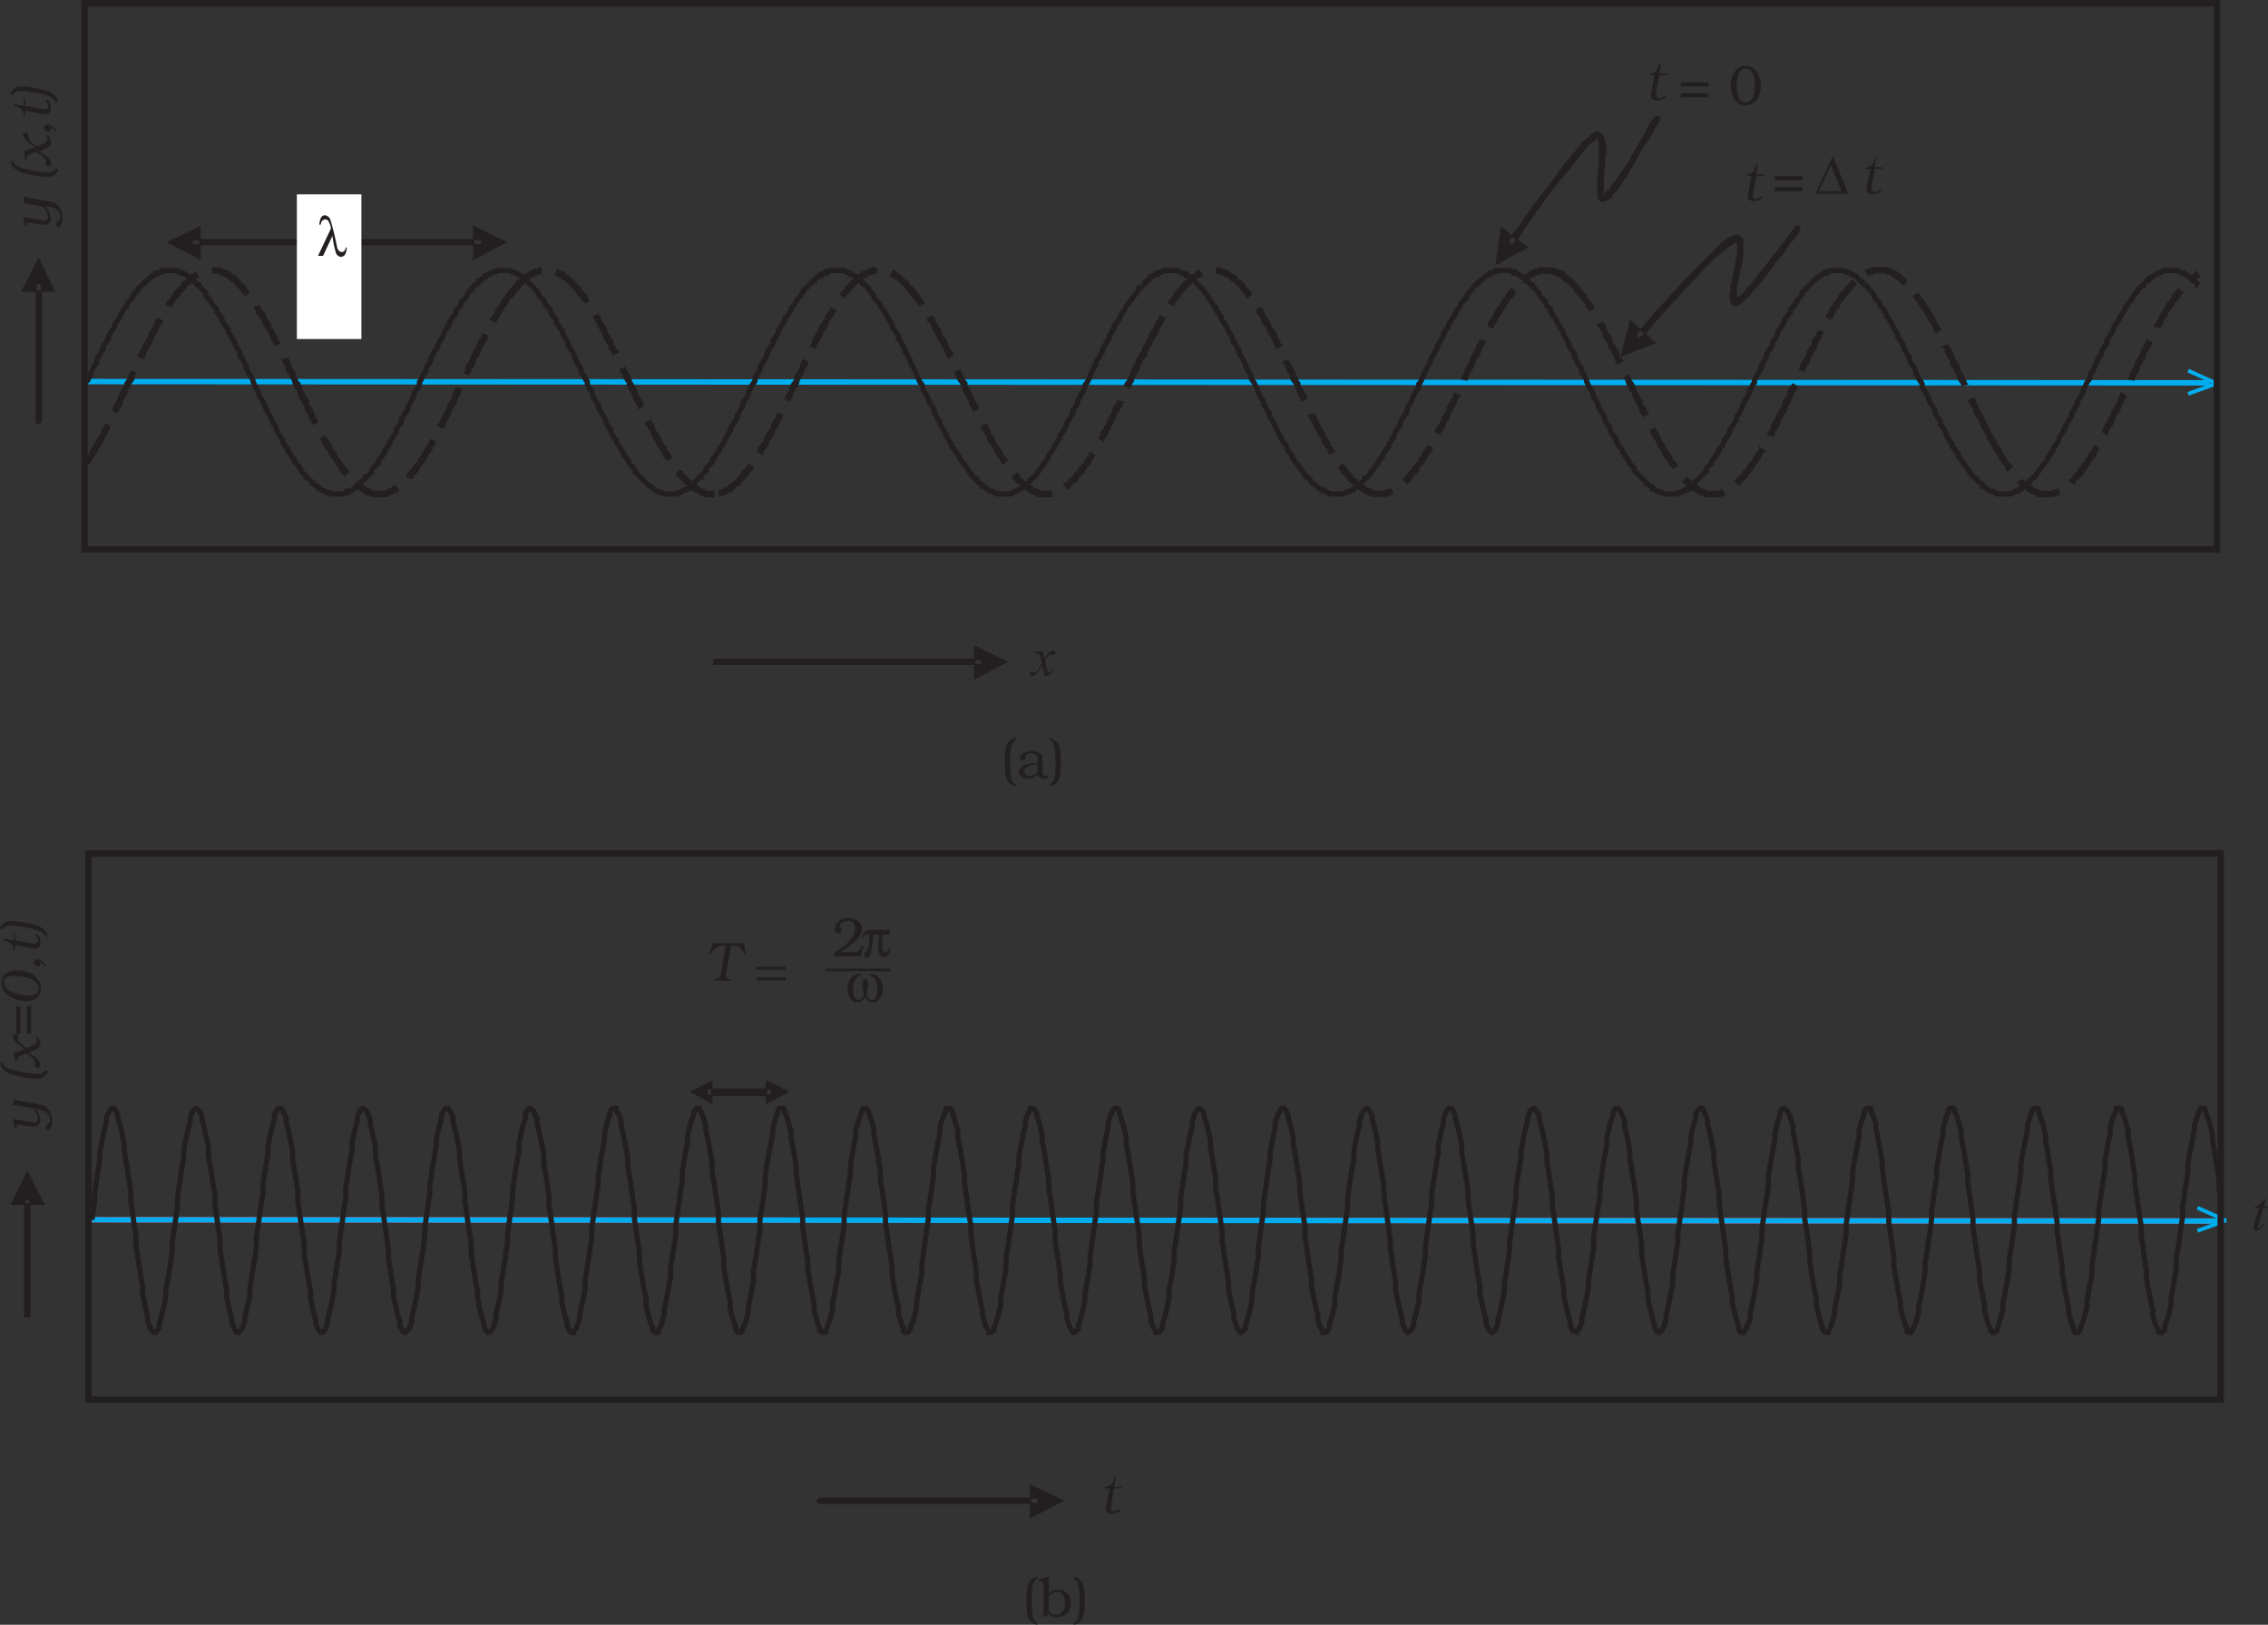 <svg xmlns="http://www.w3.org/2000/svg" xmlns:xlink="http://www.w3.org/1999/xlink" viewBox="0 0 350.67 251.18"><rect x="0" y="0" width="350.67" height="251.18" fill="#333333" stroke="none"/><defs><style>.cls-1,.cls-11,.cls-12,.cls-13,.cls-14,.cls-15,.cls-16,.cls-17,.cls-18,.cls-3,.cls-4,.cls-5,.cls-6,.cls-7,.cls-9{fill:none;}.cls-2{clip-path:url(#clip-path);}.cls-12,.cls-3,.cls-4{stroke:#ed1c24;}.cls-11,.cls-12,.cls-13,.cls-14,.cls-15,.cls-16,.cls-17,.cls-18,.cls-3,.cls-4,.cls-5,.cls-6,.cls-7,.cls-9{stroke-miterlimit:2.61;}.cls-3,.cls-9{stroke-width:0.2px;}.cls-4{stroke-width:0.28px;}.cls-17,.cls-5,.cls-6{stroke:#00aeef;}.cls-5{stroke-width:0.84px;}.cls-6{stroke-width:0.59px;}.cls-13,.cls-14,.cls-15,.cls-16,.cls-18,.cls-7,.cls-9{stroke:#231f20;}.cls-7{stroke-width:0.8px;}.cls-8{fill:#231f20;fill-rule:evenodd;}.cls-10{fill:#fff;}.cls-11{stroke:#fff;stroke-width:0px;}.cls-12,.cls-13{stroke-width:0.8px;}.cls-14{stroke-width:0.2px;}.cls-15{stroke-width:0.4px;}.cls-16{stroke-width:0.2px;}.cls-17{stroke-width:0.59px;}.cls-18{stroke-width:1px;}</style><clipPath id="clip-path" transform="translate(-0.93 -6.44)"><rect class="cls-1" width="352.08" height="262.08"/></clipPath></defs><title>10-21</title><g id="Layer_2" data-name="Layer 2"><g id="Layer_1-2" data-name="Layer 1"><g class="cls-2"><line class="cls-3" x1="13.37" y1="58.99" x2="341.72" y2="59.19"/><polyline class="cls-4" points="338.33 60.88 342.72 59.29 338.33 57.3"/><line class="cls-3" x1="13.37" y1="58.99" x2="341.72" y2="59.19"/><polyline class="cls-4" points="338.33 60.88 342.72 59.29 338.33 57.3"/><line class="cls-3" x1="13.37" y1="58.99" x2="341.72" y2="59.19"/><polyline class="cls-4" points="338.33 60.88 342.72 59.29 338.33 57.3"/><line class="cls-5" x1="13.37" y1="58.99" x2="341.72" y2="59.19"/><polyline class="cls-6" points="338.33 60.88 342.72 59.29 338.33 57.3"/><polyline class="cls-7" points="13.37 58.99 13.37 58.99 13.57 58.79 13.77 58.39 13.96 57.99 13.96 57.79 14.16 57.4 14.37 57 14.56 56.59 14.76 56.4 14.96 56 14.96 55.6 15.16 55.2 15.36 55 15.56 54.6 15.76 54.2 15.96 54 15.96 53.6 16.16 53.2 16.36 53 16.56 52.6 16.76 52.41 16.76 52 16.96 51.61 17.16 51.41 17.36 51.01 17.56 50.81 17.76 50.41 17.76 50.21 17.96 49.81 18.16 49.61 18.36 49.21 18.56 49.01 18.56 48.81 18.76 48.41 18.96 48.21 19.16 47.81 19.36 47.61 19.55 47.41 19.55 47.21 19.75 46.81 19.95 46.61 20.15 46.42 20.35 46.22 20.55 46.02 20.55 45.82 20.75 45.42 20.95 45.22 21.15 45.02 21.35 44.82 21.35 44.62 21.55 44.42 21.75 44.22 21.95 44.02 22.15 44.02 22.35 43.82 22.35 43.62 22.55 43.42 22.75 43.42 22.95 43.22 23.15 43.02 23.35 42.82 23.55 42.62 23.75 42.62 23.95 42.42 24.15 42.42 24.15 42.22 24.54 42.22 24.74 42.02 25.14 42.02 25.14 41.82 25.94 41.82 26.94 41.82 27.34 41.82 27.54 42.02 27.94 42.02 27.94 42.22 28.34 42.22 28.54 42.42 28.74 42.42 28.93 42.62 29.14 42.82 29.34 42.82 29.53 43.02 29.73 43.22 29.73 43.42 29.93 43.42 30.13 43.62 30.33 43.82 30.53 44.02 30.73 44.02 30.73 44.22 30.93 44.42 31.13 44.62 31.33 44.82 31.53 45.02 31.73 45.22 31.73 45.42 31.93 45.82 32.13 46.02 32.33 46.22 32.53 46.42 32.53 46.61 32.73 46.81 32.93 47.21 33.13 47.41 33.33 47.61 33.53 47.81 33.53 48.21 33.73 48.41 33.92 48.81 34.13 49.01 34.33 49.21 34.33 49.61 34.52 49.81 34.72 50.21 34.92 50.41 35.12 50.81 35.32 51.01 35.32 51.41 35.52 51.61 35.72 52 35.92 52.41 36.12 52.6 36.32 53 36.32 53.2 36.52 53.6 36.72 54 36.92 54.2 37.12 54.6 37.12 55 37.32 55.2 37.52 55.6 37.72 56 37.92 56.4 38.12 56.59 38.12 57 38.32 57.4 38.52 57.79 38.72 57.99 38.92 58.39 39.12 58.79 39.12 58.99 39.31 59.39 39.52 59.79 39.71 60.19 39.91 60.39 39.91 60.79 40.11 61.19 40.31 61.59 40.51 61.79 40.71 62.19 40.91 62.58 40.91 62.78 41.11 63.18 41.31 63.58 41.51 63.98 41.71 64.18 41.91 64.58 41.91 64.78 42.11 65.18 42.31 65.58 42.51 65.78 42.71 66.18 42.71 66.38 42.91 66.78 43.11 67.17 43.31 67.37 43.51 67.78 43.71 67.97 43.71 68.37 43.91 68.57 44.11 68.97 44.31 69.17 44.51 69.37 44.51 69.77 44.7 69.97 44.9 70.17 45.1 70.57 45.3 70.77 45.5 70.97 45.5 71.37 45.7 71.57 45.9 71.77"/><polyline class="cls-7" points="45.9 71.77 46.1 71.97 46.3 72.17 46.3 72.37 46.5 72.57 46.7 72.96 46.9 73.16 47.1 73.36 47.3 73.56 47.3 73.76 47.5 73.76 47.7 73.96 47.9 74.16 48.1 74.36 48.3 74.56 48.3 74.76 48.5 74.76 48.7 74.96 48.9 75.16 49.1 75.16 49.3 75.36 49.3 75.56 49.49 75.56 49.7 75.76 49.89 75.76 50.09 75.96 50.29 75.96 50.49 76.16 50.89 76.16 51.09 76.36 51.89 76.36 52.89 76.36 53.09 76.36 53.29 76.16 53.69 76.16 53.69 75.96 54.09 75.96 54.28 75.76 54.48 75.76 54.69 75.56 54.88 75.36 55.08 75.16 55.28 75.16 55.48 74.96 55.48 74.76 55.68 74.76 55.88 74.56 56.08 74.36 56.28 74.16 56.48 73.96 56.48 73.76 56.68 73.76 56.88 73.56 57.08 73.36 57.28 73.16 57.48 72.96 57.48 72.57 57.68 72.37 57.88 72.17 58.08 71.97 58.28 71.77 58.48 71.57 58.48 71.37 58.68 70.97 58.88 70.77 59.08 70.57 59.28 70.17 59.48 69.97 59.48 69.77 59.67 69.37 59.87 69.17 60.08 68.77 60.27 68.57 60.27 68.37 60.47 67.97 60.67 67.78 60.87 67.37 61.07 67.17 61.27 66.78 61.27 66.38 61.47 66.18 61.67 65.78 61.87 65.58 62.07 65.18 62.07 64.78 62.27 64.58 62.47 64.18 62.67 63.78 62.87 63.58 63.07 63.18 63.07 62.78 63.27 62.58 63.47 62.19 63.67 61.79 63.87 61.59 63.87 61.19 64.07 60.79 64.27 60.39 64.47 60.19 64.67 59.79 64.87 59.39 64.87 58.99 65.06 58.79 65.26 58.39 65.46 57.99 65.66 57.59 65.86 57.4 65.86 57 66.06 56.59 66.26 56.4 66.46 56 66.66 55.6 66.66 55.2 66.86 55 67.06 54.6 67.26 54.2 67.46 54 67.66 53.6 67.66 53.4 67.86 53 68.06 52.6 68.26 52.41 68.46 52 68.66 51.61 68.66 51.41 68.86 51.01 69.06 50.81 69.25 50.41 69.46 50.21 69.46 49.81 69.66 49.61 69.86 49.21 70.05 49.01 70.25 48.81 70.45 48.41 70.45 48.21 70.65 47.81 70.85 47.61 71.05 47.41 71.25 47.21 71.25 46.81 71.45 46.61 71.65 46.42 71.85 46.22 72.05 46.02 72.25 45.62 72.25 45.42 72.45 45.22 72.65 45.02 72.85 44.82 73.05 44.62 73.05 44.42 73.25 44.22 73.45 44.02 73.65 44.02 73.85 43.82 74.05 43.62 74.05 43.42 74.25 43.42 74.45 43.22 74.64 43.02 74.84 42.82 75.04 42.82 75.04 42.62 75.25 42.62 75.44 42.42 75.64 42.42 75.84 42.22 76.04 42.22 76.24 42.02 76.64 42.02 76.84 41.82 77.84 41.82 78.64 41.82"/><polyline class="cls-7" points="78.64 41.82 78.84 41.82 79.04 42.02 79.44 42.02 79.64 42.22 79.83 42.22 80.03 42.42 80.23 42.42 80.43 42.62 80.63 42.82 80.83 42.82 81.03 43.02 81.23 43.22 81.43 43.42 81.63 43.62 81.83 43.82 82.03 44.02 82.23 44.22 82.43 44.42 82.63 44.62 82.83 44.82 83.03 45.02 83.23 45.22 83.23 45.42 83.43 45.82 83.63 46.02 83.83 46.22 84.03 46.42 84.23 46.61 84.23 46.81 84.42 47.21 84.63 47.41 84.83 47.61 85.03 47.81 85.22 48.21 85.22 48.41 85.42 48.81 85.63 49.01 85.82 49.21 86.02 49.61 86.02 49.81 86.22 50.21 86.42 50.41 86.62 50.81 86.82 51.01 87.02 51.41 87.02 51.6 87.22 52 87.42 52.41 87.62 52.6 87.82 53 87.82 53.4 88.02 53.6 88.22 54 88.42 54.2 88.62 54.6 88.82 55 88.82 55.2 89.02 55.6 89.22 56 89.42 56.4 89.62 56.59 89.81 57 89.81 57.4 90.01 57.79 90.22 57.99 90.41 58.39 90.61 58.79 90.81 58.99 90.81 59.39 91.01 59.79 91.21 60.19 91.41 60.39 91.61 60.79 91.61 61.19 91.81 61.59 92.01 61.79 92.21 62.19 92.41 62.58 92.61 62.78 92.61 63.18 92.81 63.58 93.01 63.78 93.21 64.18 93.41 64.58 93.61 64.78 93.61 65.18 93.81 65.58 94.01 65.78 94.21 66.18 94.41 66.38 94.41 66.78 94.61 67.17 94.81 67.37 95 67.78 95.2 67.97 95.4 68.37 95.4 68.57 95.6 68.77 95.8 69.17 96 69.37 96.2 69.77 96.4 69.97 96.4 70.17 96.6 70.57 96.8 70.77 97 70.97 97.2 71.37 97.2 71.57 97.4 71.77 97.6 71.97 97.8 72.17 98 72.37 98.2 72.77 98.2 72.96 98.4 73.16 98.6 73.36 98.8 73.56 99 73.76 99.2 73.96 99.4 74.16 99.59 74.36 99.8 74.56 100 74.76 100.19 74.96 100.39 75.16 100.59 75.16 100.79 75.36 100.99 75.56 101.19 75.76 101.39 75.76 101.59 75.96 101.79 75.96 101.99 76.16 102.39 76.16 102.59 76.36 102.79 76.36 103.79 76.36 104.59 76.36 104.79 76.16 105.18 76.16 105.39 75.96 105.58 75.96 105.78 75.76 105.98 75.76 106.18 75.56 106.38 75.56 106.58 75.36 106.58 75.16 106.78 75.16 106.98 74.96 107.18 74.76 107.38 74.76 107.38 74.56 107.58 74.36 107.78 74.16 107.98 73.96 108.18 73.76 108.38 73.76 108.38 73.56 108.58 73.36 108.78 73.16 108.98 72.96 109.18 72.77 109.18 72.37 109.38 72.17 109.58 71.97 109.78 71.77 109.98 71.57 110.18 71.37 110.18 70.97 110.38 70.77 110.57 70.57 110.77 70.17 110.97 69.97 111.17 69.77 111.17 69.37"/><polyline class="cls-7" points="111.17 69.57 111.37 69.17 111.57 68.97 111.77 68.57 111.97 68.37 112.17 67.97 112.17 67.78 112.37 67.37 112.57 67.17 112.77 66.78 112.97 66.58 112.97 66.18 113.17 65.78 113.37 65.58 113.57 65.18 113.77 64.98 113.97 64.58 113.97 64.18 114.17 63.98 114.37 63.58 114.57 63.18 114.77 62.98 114.77 62.58 114.97 62.19 115.17 61.79 115.36 61.59 115.57 61.19 115.76 60.79 115.76 60.59 115.96 60.19 116.16 59.79 116.36 59.39 116.56 59.19 116.76 58.79 116.76 58.39 116.96 57.99 117.16 57.79 117.36 57.4 117.56 57 117.56 56.59 117.76 56.4 117.96 56 118.16 55.6 118.36 55.4 118.56 55 118.56 54.6 118.76 54.4 118.96 54 119.16 53.6 119.36 53.4 119.56 53 119.56 52.6 119.76 52.41 119.95 52 120.16 51.8 120.36 51.41 120.36 51.01 120.56 50.81 120.75 50.41 120.95 50.21 121.15 49.81 121.35 49.61 121.35 49.21 121.55 49.01 121.75 48.81 121.95 48.41 122.15 48.21 122.35 47.81 122.35 47.61 122.55 47.41 122.75 47.21 122.95 46.81 123.15 46.61 123.15 46.42 123.35 46.22 123.55 46.02 123.75 45.82 123.95 45.42 124.15 45.22 124.15 45.02 124.35 44.82 124.55 44.62 124.75 44.42 124.94 44.22 125.15 44.02 125.35 43.82 125.55 43.62 125.74 43.42 125.94 43.42 125.94 43.22 126.14 43.02 126.34 42.82 126.54 42.82 126.74 42.62 126.94 42.62 126.94 42.42 127.14 42.42 127.34 42.22 127.74 42.22 127.74 42.02 128.14 42.02 128.34 41.82 128.74 41.82 129.74 41.82 130.53 41.82 130.73 42.02 130.94 42.02 131.13 42.22 131.53 42.22 131.53 42.42 131.73 42.42 131.93 42.62 132.13 42.62 132.33 42.82 132.53 42.82 132.53 43.02 132.73 43.22 132.93 43.42 133.13 43.42 133.33 43.62 133.33 43.82 133.53 44.02 133.73 44.02 133.93 44.22 134.13 44.42 134.33 44.62 134.33 44.82 134.53 45.02 134.73 45.22 134.93 45.42 135.13 45.82 135.13 46.02 135.32 46.22 135.53 46.42 135.72 46.61 135.92 46.81 136.12 47.21 136.12 47.41 136.32 47.61 136.52 47.81 136.72 48.21 136.92 48.41 137.12 48.81 137.12 49.01 137.32 49.21 137.52 49.61 137.72 49.81 137.92 50.21 137.92 50.41 138.12 50.81 138.32 51.01 138.52 51.41 138.72 51.61 138.92 52 138.92 52.41 139.12 52.6 139.32 53 139.52 53.4 139.72 53.6 139.91 54 139.91 54.4 140.12 54.6 140.32 55 140.51 55.4 140.72 55.6 140.72 56 140.91 56.4 141.11 56.59 141.31 57 141.51 57.4 141.71 57.79 141.71 57.99 141.91 58.39 142.11 58.79 142.31 59.19 142.51 59.39 142.71 59.79 142.71 60.19 142.91 60.59 143.11 60.79 143.31 61.19 143.51 61.59 143.51 61.79 143.71 62.19 143.91 62.58"/><polyline class="cls-7" points="143.91 62.58 144.11 62.78 144.31 63.18 144.51 63.58 144.51 63.98 144.71 64.18 144.91 64.58 145.11 64.98 145.31 65.18 145.31 65.58 145.5 65.78 145.71 66.18 145.9 66.58 146.1 66.78 146.3 67.17 146.3 67.37 146.5 67.78 146.7 67.97 146.9 68.37 147.1 68.57 147.1 68.97 147.3 69.17 147.5 69.37 147.7 69.77 147.9 69.97 148.1 70.17 148.3 70.57 148.3 70.77 148.5 70.97 148.7 71.37 148.9 71.57 149.1 71.77 149.3 71.97 149.3 72.17 149.5 72.37 149.7 72.77 149.9 72.96 150.1 73.16 150.1 73.36 150.29 73.56 150.49 73.76 150.7 73.96 150.9 73.96 151.09 74.16 151.09 74.36 151.29 74.56 151.49 74.76 151.69 74.76 151.89 74.96 151.89 75.16 152.09 75.16 152.29 75.36 152.49 75.56 152.69 75.56 152.89 75.76 153.09 75.96 153.49 75.96 153.69 76.16 153.89 76.16 154.09 76.36 154.69 76.36 155.69 76.36 156.28 76.36 156.48 76.16 156.68 76.16 156.88 75.96 157.28 75.96 157.48 75.76 157.68 75.56 157.88 75.56 158.08 75.36 158.28 75.16 158.48 75.16 158.48 74.96 158.68 74.76 158.88 74.76 159.08 74.56 159.28 74.36 159.28 74.16 159.48 73.96 159.68 73.96 159.88 73.76 160.08 73.56 160.28 73.36 160.28 73.16 160.47 72.96 160.68 72.77 160.88 72.37 161.07 72.17 161.28 71.97 161.28 71.77 161.47 71.57 161.67 71.37 161.87 70.97 162.07 70.77 162.07 70.57 162.27 70.17 162.47 69.97 162.67 69.77 162.87 69.37 163.07 69.17 163.07 68.97 163.27 68.57 163.47 68.37 163.67 67.97 163.87 67.78 163.87 67.37 164.07 67.17 164.27 66.78 164.47 66.58 164.67 66.18 164.87 65.78 164.87 65.58 165.07 65.18 165.27 64.98 165.47 64.58 165.67 64.18 165.87 63.98 165.87 63.58 166.06 63.18 166.26 62.98 166.46 62.58 166.66 62.19 166.66 61.79 166.86 61.59 167.06 61.19 167.26 60.79 167.46 60.59 167.66 60.19 167.66 59.79 167.86 59.39 168.06 59.19 168.26 58.79 168.46 58.39 168.66 57.99 168.66 57.79 168.86 57.4 169.06 57 169.26 56.59 169.46 56.4 169.46 56 169.66 55.6 169.86 55.4 170.06 55 170.26 54.6 170.46 54.4 170.46 54 170.66 53.6 170.85 53.4 171.05 53 171.25 52.6 171.46 52.41 171.46 52 171.65 51.8 171.85 51.41 172.05 51.01 172.25 50.81 172.25 50.41 172.45 50.21 172.65 49.81 172.85 49.61 173.05 49.41 173.25 49.01 173.25 48.81 173.45 48.41 173.65 48.21 173.85 48.01 174.05 47.61 174.05 47.41 174.25 47.21 174.45 47.01 174.65 46.61 174.85 46.42 175.05 46.22 175.05 46.02 175.25 45.82 175.45 45.62 175.65 45.42 175.84 45.22 176.05 44.82 176.05 44.62 176.25 44.62 176.44 44.42 176.64 44.22"/><polyline class="cls-7" points="176.64 44.02 176.84 44.02 177.04 43.82 177.04 43.62 177.24 43.42 177.44 43.42 177.64 43.22 177.84 43.02 177.84 42.82 178.04 42.82 178.24 42.62 178.44 42.62 178.64 42.42 178.84 42.42 178.84 42.22 179.24 42.22 179.44 42.02 179.64 42.02 179.84 41.82 180.63 41.82 181.43 41.82 182.03 41.82 182.23 42.02 182.43 42.02 182.63 42.22 183.03 42.22 183.23 42.42 183.43 42.42 183.43 42.62 183.63 42.62 183.83 42.82 184.03 42.82 184.23 43.02 184.23 43.22 184.43 43.42 184.63 43.42 184.83 43.62 185.03 43.82 185.23 44.02 185.43 44.22 185.63 44.42 185.83 44.62 186.03 44.82 186.22 45.02 186.22 45.22 186.43 45.42 186.63 45.62 186.82 46.02 187.02 46.22 187.02 46.42 187.22 46.61 187.42 46.81 187.62 47.21 187.82 47.41 188.02 47.61 188.02 47.81 188.22 48.21 188.42 48.41 188.62 48.81 188.82 49.01 188.82 49.21 189.02 49.61 189.22 49.81 189.42 50.21 189.62 50.41 189.82 50.81 189.82 51.01 190.02 51.41 190.22 51.6 190.42 52 190.62 52.41 190.62 52.6 190.81 53 191.01 53.2 191.21 53.6 191.41 54 191.61 54.2 191.61 54.6 191.81 55 192.01 55.2 192.21 55.6 192.41 56 192.61 56.4 192.61 56.59 192.81 57 193.01 57.4 193.21 57.59 193.41 57.99 193.41 58.39 193.61 58.79 193.81 58.99 194.01 59.39 194.21 59.79 194.41 60.19 194.41 60.39 194.61 60.79 194.81 61.19 195.01 61.59 195.21 61.79 195.41 62.19 195.41 62.58 195.6 62.78 195.81 63.18 196.01 63.58 196.21 63.78 196.21 64.18 196.4 64.58 196.6 64.78 196.8 65.18 197 65.58 197.2 65.78 197.2 66.18 197.4 66.38 197.6 66.78 197.8 67.17 198 67.37 198 67.78 198.2 67.97 198.4 68.37 198.6 68.57 198.8 68.77 199 69.17 199 69.37 199.2 69.77 199.4 69.97 199.6 70.17 199.8 70.57 199.8 70.77 200 70.97 200.2 71.37 200.4 71.57 200.6 71.77 200.8 71.97 200.8 72.17 201 72.37 201.19 72.57 201.39 72.96 201.59 73.16 201.79 73.36 201.79 73.56 201.99 73.76 202.19 73.76 202.39 73.96 202.59 74.16 202.59 74.36 202.79 74.56 202.99 74.76 203.19 74.76 203.39 74.96 203.59 75.16 203.79 75.36 203.99 75.56 204.19 75.56 204.39 75.76 204.59 75.76 204.59 75.96 204.99 75.96 205.19 76.16 205.39 76.16 205.59 76.36 206.39 76.36 207.19 76.36 207.78 76.36 207.98 76.16 208.18 76.16 208.38 75.96 208.78 75.96 208.98 75.76 209.18 75.76 209.18 75.56"/><polyline class="cls-7" points="209.18 75.56 209.38 75.56 209.58 75.36 209.78 75.16 209.98 75.16 209.98 74.96 210.18 74.76 210.38 74.76 210.58 74.56 210.78 74.36 210.98 74.16 210.98 73.96 211.18 73.96 211.38 73.76 211.57 73.56 211.78 73.36 211.97 73.16 211.97 72.96 212.17 72.77 212.37 72.57 212.57 72.17 212.77 71.97 212.97 71.77 212.97 71.57 213.17 71.37 213.37 70.97 213.57 70.77 213.77 70.57 213.77 70.37 213.97 69.97 214.17 69.77 214.37 69.37 214.57 69.17 214.77 68.97 214.77 68.57 214.97 68.37 215.17 67.97 215.37 67.78 215.57 67.37 215.57 67.17 215.77 66.78 215.97 66.38 216.16 66.18 216.36 65.78 216.56 65.58 216.56 65.18 216.76 64.78 216.96 64.58 217.16 64.18 217.36 63.98 217.56 63.58 217.56 63.18 217.76 62.78 217.96 62.58 218.16 62.19 218.36 61.79 218.36 61.59 218.56 61.19 218.76 60.79 218.96 60.39 219.16 60.19 219.36 59.79 219.36 59.39 219.56 59.19 219.76 58.79 219.96 58.39 220.16 57.99 220.16 57.79 220.36 57.4 220.56 57 220.76 56.59 220.96 56.4 221.16 56 221.16 55.6 221.36 55.2 221.56 55 221.75 54.6 221.95 54.2 222.15 54 222.15 53.6 222.35 53.4 222.55 53 222.75 52.6 222.95 52.41 223.15 52 223.15 51.6 223.35 51.41 223.55 51.01 223.75 50.81 223.95 50.41 223.95 50.21 224.15 49.81 224.35 49.61 224.55 49.21 224.75 49.01 224.95 48.81 224.95 48.41 225.15 48.21 225.35 47.81 225.55 47.61 225.75 47.41 225.75 47.21 225.95 46.81 226.15 46.61 226.35 46.42 226.54 46.22 226.74 46.02 226.74 45.82 226.95 45.42 227.15 45.22 227.34 45.02 227.54 44.82 227.74 44.62 227.74 44.42 227.94 44.22 228.14 44.02 228.34 44.02 228.54 43.82 228.54 43.62 228.74 43.42 228.94 43.42 229.14 43.22 229.34 43.02 229.54 42.82 229.74 42.62 229.94 42.62 230.14 42.42 230.34 42.42 230.34 42.22 230.74 42.22 230.94 42.02 231.34 42.02 231.34 41.82 232.33 41.82 233.33 41.82 233.53 41.82 233.73 42.02 234.13 42.02 234.13 42.22 234.53 42.22 234.73 42.42 234.93 42.42 235.13 42.62 235.33 42.82 235.53 42.82 235.73 43.02 235.93 43.22 235.93 43.42 236.13 43.42 236.33 43.62 236.53 43.82 236.72 44.02 236.92 44.02 236.92 44.22 237.13 44.42 237.32 44.62 237.52 44.82 237.72 45.02 237.92 45.22 237.92 45.42 238.12 45.82 238.32 46.02 238.52 46.22 238.72 46.42 238.92 46.61 238.92 46.81 239.12 47.21 239.32 47.41 239.52 47.61 239.72 47.81 239.72 48.21 239.92 48.41 240.12 48.81 240.32 49.01 240.52 49.21 240.72 49.61 240.72 49.81 240.92 50.21 241.12 50.41 241.32 50.81 241.51 51.01 241.72 51.41 241.72 51.6 241.91 52"/><polyline class="cls-7" points="241.91 52 242.12 52.41 242.31 52.6 242.51 53 242.51 53.4 242.71 53.6 242.91 54 243.11 54.2 243.31 54.6 243.51 55 243.51 55.4 243.71 55.6 243.91 56 244.11 56.4 244.31 56.59 244.51 57 244.51 57.4 244.71 57.79 244.91 57.99 245.11 58.39 245.31 58.79 245.31 58.99 245.51 59.39 245.71 59.79 245.91 60.19 246.11 60.39 246.31 60.79 246.31 61.19 246.5 61.59 246.7 61.79 246.91 62.19 247.1 62.58 247.1 62.78 247.3 63.18 247.5 63.58 247.71 63.78 247.9 64.18 248.1 64.58 248.1 64.78 248.3 65.18 248.5 65.58 248.7 65.78 248.9 66.18 248.9 66.38 249.1 66.78 249.3 67.17 249.5 67.37 249.7 67.78 249.9 67.97 249.9 68.37 250.1 68.57 250.3 68.97 250.5 69.17 250.7 69.37 250.9 69.77 250.9 69.97 251.1 70.17 251.29 70.57 251.5 70.77 251.7 70.97 251.9 71.37 251.9 71.57 252.09 71.77 252.29 71.97 252.49 72.17 252.69 72.37 252.69 72.77 252.89 72.96 253.09 73.16 253.29 73.36 253.49 73.56 253.69 73.76 253.89 73.96 254.09 74.16 254.29 74.36 254.49 74.56 254.49 74.76 254.69 74.76 254.89 74.96 255.09 75.16 255.29 75.16 255.49 75.36 255.49 75.56 255.69 75.56 255.89 75.76 256.09 75.76 256.29 75.96 256.49 75.96 256.69 76.16 257.09 76.16 257.29 76.36 258.28 76.36 259.28 76.36 259.48 76.16 259.88 76.16 260.08 75.96 260.28 75.96 260.48 75.76 260.68 75.76 260.88 75.56 261.08 75.56 261.08 75.36 261.28 75.16 261.48 75.16 261.68 74.96 261.88 74.76 262.07 74.56 262.27 74.36 262.47 74.16 262.67 73.96 262.87 73.76 263.07 73.56 263.27 73.36 263.47 73.16 263.67 72.96 263.87 72.77 263.87 72.37 264.07 72.17 264.27 71.97 264.47 71.77 264.67 71.57 264.67 71.37 264.87 70.97 265.07 70.77 265.27 70.57 265.47 70.17 265.67 69.97 265.67 69.77 265.87 69.37 266.07 69.17 266.27 68.97 266.47 68.57 266.47 68.37 266.67 67.97 266.87 67.78 267.06 67.37 267.26 67.17 267.46 66.78 267.46 66.38 267.67 66.18 267.86 65.78 268.06 65.58 268.26 65.18 268.46 64.98 268.46 64.58 268.66 64.18 268.86 63.98 269.06 63.58 269.26 63.18 269.46 62.78 269.46 62.58 269.66 62.19 269.86 61.79 270.06 61.59 270.26 61.19 270.46 60.79 270.46 60.39 270.66 60.19 270.86 59.79 271.06 59.39 271.26 59.19 271.26 58.79 271.46 58.39 271.66 57.99 271.86 57.79 272.05 57.4 272.26 57 272.26 56.59 272.45 56.4 272.65 56 272.85 55.6 273.05 55.4 273.05 55 273.25 54.6 273.45 54.2 273.65 54 273.85 53.6 274.05 53.4 274.05 53 274.25 52.6 274.45 52.41 274.65 52"/><polyline class="cls-7" points="274.65 52 274.85 51.61 274.85 51.41 275.05 51.01 275.25 50.81 275.45 50.41 275.65 50.21 275.85 49.81 275.85 49.61 276.05 49.21 276.25 49.01 276.45 48.81 276.64 48.41 276.85 48.21 276.85 47.81 277.05 47.61 277.25 47.41 277.44 47.21 277.64 46.81 277.84 46.61 277.84 46.42 278.04 46.22 278.24 46.02 278.44 45.82 278.64 45.42 278.64 45.22 278.84 45.02 279.04 44.82 279.24 44.62 279.44 44.42 279.64 44.22 279.84 44.02 280.04 43.82 280.24 43.62 280.44 43.42 280.64 43.22 280.84 43.02 281.04 42.82 281.24 42.82 281.44 42.62 281.64 42.42 281.84 42.42 282.04 42.22 282.44 42.22 282.44 42.02 282.83 42.02 283.03 41.82 283.23 41.82 284.23 41.82 285.03 41.82 285.23 42.02 285.63 42.02 285.83 42.22 286.03 42.22 286.23 42.42 286.43 42.42 286.63 42.62 286.83 42.62 287.02 42.82 287.22 43.02 287.43 43.22 287.63 43.42 287.82 43.42 288.02 43.62 288.02 43.82 288.22 44.02 288.42 44.02 288.62 44.22 288.82 44.42 288.82 44.62 289.02 44.82 289.22 45.02 289.42 45.22 289.62 45.42 289.82 45.82 289.82 46.02 290.02 46.22 290.22 46.42 290.42 46.61 290.62 46.81 290.62 47.21 290.82 47.41 291.02 47.61 291.22 47.81 291.42 48.21 291.62 48.41 291.62 48.81 291.82 49.01 292.02 49.21 292.22 49.61 292.42 49.81 292.61 50.21 292.61 50.41 292.81 50.81 293.01 51.01 293.21 51.41 293.41 51.61 293.41 52 293.61 52.41 293.81 52.6 294.01 53 294.21 53.2 294.41 53.6 294.41 54 294.61 54.2 294.81 54.6 295.01 55 295.21 55.2 295.21 55.6 295.41 56 295.61 56.4 295.81 56.59 296.01 57 296.21 57.4 296.21 57.79 296.41 57.99 296.61 58.39 296.81 58.79 297.01 58.99 297.2 59.39 297.2 59.79 297.4 60.19 297.61 60.39 297.81 60.79 298 61.19 298.2 61.59 298.2 61.79 298.4 62.19 298.6 62.58 298.8 62.78 299 63.18 299.2 63.58 299.2 63.78 299.4 64.18 299.6 64.58 299.8 64.78 300 65.18 300 65.58 300.2 65.78 300.4 66.18 300.6 66.38 300.8 66.78 301 67.17 301 67.37 301.2 67.78 301.4 67.97 301.6 68.37 301.8 68.57 301.8 68.97 302 69.17 302.19 69.37 302.4 69.77 302.6 69.97 302.8 70.17 302.8 70.57 302.99 70.77 303.19 70.97 303.39 71.37 303.59 71.57 303.79 71.77 303.79 71.97 303.99 72.17 304.19 72.37 304.39 72.77 304.59 72.96 304.59 73.16 304.79 73.36 304.99 73.56 305.19 73.76 305.39 73.96 305.59 73.96 305.59 74.16 305.79 74.36 305.99 74.56 306.19 74.76 306.39 74.76 306.59 74.96 306.59 75.16 306.79 75.16 306.99 75.36 307.19 75.56 307.39 75.56"/><polyline class="cls-7" points="307.39 75.56 307.39 75.76 307.58 75.76 307.78 75.96 308.18 75.96 308.38 76.16 308.58 76.16 308.78 76.36 309.18 76.36 310.18 76.36 310.98 76.36 311.18 76.16 311.38 76.16 311.58 75.96 311.98 75.96 311.98 75.76 312.18 75.76 312.38 75.56 312.57 75.56 312.77 75.36 312.98 75.16 313.17 74.96 313.37 74.76 313.57 74.76 313.77 74.56 313.77 74.36 313.97 74.16 314.17 73.96 314.37 73.76 314.57 73.76 314.77 73.56 314.77 73.36 314.97 73.16 315.17 72.96 315.37 72.57 315.57 72.37 315.77 72.17 315.77 71.97 315.97 71.77 316.17 71.57 316.37 71.37 316.57 70.97 316.57 70.77 316.77 70.57 316.97 70.17 317.17 69.97 317.36 69.77 317.57 69.37 317.57 69.17 317.76 68.97 317.96 68.57 318.16 68.37 318.36 67.97 318.36 67.78 318.56 67.37 318.76 67.17 318.96 66.78 319.16 66.38 319.36 66.18 319.36 65.78 319.56 65.58 319.76 65.18 319.96 64.78 320.16 64.58 320.36 64.18 320.36 63.78 320.56 63.58 320.76 63.18 320.96 62.78 321.16 62.58 321.16 62.19 321.36 61.79 321.56 61.59 321.76 61.19 321.95 60.79 322.16 60.39 322.16 60.19 322.36 59.79 322.56 59.39 322.75 58.99 322.95 58.79 323.15 58.39 323.15 57.99 323.36 57.59 323.55 57.4 323.75 57 323.95 56.59 323.95 56.4 324.15 56 324.35 55.6 324.55 55.2 324.75 55 324.95 54.6 324.95 54.2 325.15 54 325.35 53.6 325.55 53.4 325.75 53 325.75 52.6 325.95 52.41 326.15 52 326.35 51.6 326.55 51.41 326.75 51.01 326.75 50.81 326.95 50.41 327.15 50.21 327.35 49.81 327.55 49.61 327.75 49.21 327.75 49.01 327.95 48.81 328.14 48.41 328.34 48.21 328.54 47.81 328.54 47.61 328.75 47.41 328.94 47.21 329.14 46.81 329.34 46.61 329.54 46.42 329.54 46.22 329.74 46.02 329.94 45.62 330.14 45.42 330.34 45.22 330.54 45.02 330.54 44.82 330.74 44.62 330.94 44.42 331.14 44.22 331.34 44.22 331.34 44.02 331.54 43.82 331.74 43.62 331.94 43.42 332.14 43.42 332.34 43.22 332.34 43.02 332.54 43.02 332.74 42.82 332.94 42.62 333.13 42.62 333.33 42.42 333.53 42.22 333.93 42.22 334.13 42.02 334.33 42.02 334.53 41.82 335.13 41.82 335.93 41.82 336.73 41.82 336.93 42.02 337.13 42.02 337.33 42.22 337.73 42.22 337.92 42.42 338.12 42.62 338.32 42.62 338.52 42.82 338.72 42.82 338.72 43.02 338.92 43.22 339.12 43.42 339.32 43.42 339.52 43.62 339.72 43.82 339.72 44.02 339.92 44.02"/><path class="cls-8" d="M45.43,61.84h0l.2.4.2.4v.2l.2.4.2.4.2.4.2.2v.4l.2.4.2.4.2.2-.8.4-.2-.4v-.2L46,65l-.2-.4-.2-.4-.2-.2-.2-.4v-.4L45,63l-.2-.4-.2-.4V62l.8-.2M41,53.66v.2l.2.2.2.4.2.2.2.2.2.4v.2l.2.4.2.2.2.4.2.2v.4l.2.2.2.4.2.4.2.2.2.4v.2l.2.4.2.2-.8.4v-.2l-.2-.4L43,59l-.2-.4-.2-.4V58l-.2-.4-.2-.2-.2-.4-.2-.2-.2-.4v-.2l-.2-.4-.2-.2-.2-.2-.2-.4-.2-.2v-.2l-.2-.4-.2-.2Zm-7.19-5.79h1.2v.2h.4l.2.2h.4v.2h.4l.2.2v.2h.2l.2.2h.2l.2.2.2.2.2.2v.2H38l.2.2.2.2.2.2.2.2.2.2v.2l.2.2.2.2v.2l-.6.4-.2-.2-.2-.2-.2-.2v-.2l-.2-.2-.2-.2-.2-.2-.2-.2-.2-.2-.2-.2-.2-.2h-.2v-.2h-.2l-.2-.2-.2-.2h-.2l-.2-.2h-.2l-.2-.2h-.4l-.2-.2h-.8Zm-7.19,5.59.2-.2v-.2l.2-.2.2-.2.2-.2.2-.4.2-.2v-.2l.2-.2.2-.2.2-.2.2-.2.2-.2.2-.2v-.2l.2-.2.2-.2h.2l.2-.2.2-.2v-.2l.2-.2h.2l.2-.2h.2l.2-.2.2-.2.4.8h-.2l-.2.2-.2.2-.2.2h-.2l-.2.2v.2l-.2.2h-.2l-.2.2-.2.2v.2l-.2.2-.2.2-.2.2h-.2v.4l-.2.2-.2.2-.2.2-.2.2-.2.2v.2l-.2.2-.2.4Zm-4.39,8,.2-.2.2-.4.2-.4.2-.2v-.4l.2-.2.2-.4.2-.4.2-.2.2-.4v-.4l.2-.2.2-.4.2-.2.2-.4v-.2l.2-.4.2-.2.2-.2.6.4v.2l-.2.2-.2.4-.2.2-.2.4v.2l-.2.4-.2.2-.2.4-.2.4v.2l-.2.4-.2.2-.2.4-.2.4-.2.2v.4l-.2.4-.2.2Zm-3.79,8.38v-.4l.2-.4.2-.2.2-.4.2-.4v-.2l.2-.4.2-.4.2-.4.2-.2.2-.4v-.4l.2-.2.2-.4.2-.4.2-.4V64l.2-.2.8.4h-.2l-.2.4V65l-.2.4-.2.2-.2.4-.2.4-.2.2V67l-.2.4-.2.4-.2.2-.2.4v.4l-.2.4-.2.2-.2.4-.2.4Zm-4.59,8,.2-.4.2-.2.2-.2.2-.2.2-.4v-.2l.2-.2.2-.4.2-.2.2-.4v-.2l.2-.2.2-.4.2-.2.2-.4.2-.2V73l.2-.2.2-.4.2-.4.8.4h-.2v.4l-.2.2-.2.4-.2.4-.2.2v.4l-.2.2-.2.4-.2.2-.2.4-.2.2V76l-.2.4-.2.2-.2.4-.2.2-.2.2v.2l-.2.4-.2.2Z" transform="translate(-0.93 -6.44)"/><path class="cls-9" d="M45.43,61.84h0l.2.4.2.4v.2l.2.4.2.4.2.4.2.2v.4l.2.4.2.4.2.2-.8.4-.2-.4v-.2L46,65l-.2-.4-.2-.4-.2-.2-.2-.4v-.4L45,63l-.2-.4-.2-.4V62ZM41,53.66v.2l.2.2.2.4.2.2.2.2.2.4v.2l.2.4.2.2.2.4.2.2v.4l.2.2.2.4.2.4.2.2.2.4v.2l.2.4.2.2-.8.4v-.2l-.2-.4L43,59l-.2-.4-.2-.4V58l-.2-.4-.2-.2-.2-.4-.2-.2-.2-.4v-.2l-.2-.4-.2-.2-.2-.2-.2-.4-.2-.2v-.2l-.2-.4-.2-.2Zm-7.19-5.79h1.2v.2h.4l.2.2h.4v.2h.4l.2.2v.2h.2l.2.2h.2l.2.2.2.2.2.2v.2H38l.2.2.2.2.2.2.2.2.2.2v.2l.2.2.2.2v.2l-.6.4-.2-.2-.2-.2-.2-.2v-.2l-.2-.2-.2-.2-.2-.2-.2-.2-.2-.2-.2-.2-.2-.2h-.2v-.2h-.2l-.2-.2-.2-.2h-.2l-.2-.2h-.2l-.2-.2h-.4l-.2-.2h-.8Zm-7.19,5.59.2-.2v-.2l.2-.2.2-.2.2-.2.2-.4.2-.2v-.2l.2-.2.2-.2.2-.2.2-.2.2-.2.2-.2v-.2l.2-.2.2-.2h.2l.2-.2.2-.2v-.2l.2-.2h.2l.2-.2h.2l.2-.2.2-.2.4.8h-.2l-.2.2-.2.2-.2.2h-.2l-.2.2v.2l-.2.2h-.2l-.2.2-.2.2v.2l-.2.2-.2.2-.2.2h-.2v.4l-.2.2-.2.2-.2.2-.2.2-.2.2v.2l-.2.2-.2.4Zm-4.39,8,.2-.2.2-.4.2-.4.2-.2v-.4l.2-.2.2-.4.2-.4.2-.2.2-.4v-.4l.2-.2.2-.4.2-.2.2-.4v-.2l.2-.4.2-.2.2-.2.6.4v.2l-.2.2-.2.4-.2.2-.2.4v.2l-.2.4-.2.2-.2.4-.2.4v.2l-.2.4-.2.2-.2.4-.2.4-.2.2v.4l-.2.4-.2.2Zm-3.79,8.38v-.4l.2-.4.2-.2.2-.4.2-.4v-.2l.2-.4.2-.4.2-.4.2-.2.2-.4v-.4l.2-.2.2-.4.2-.4.2-.4V64l.2-.2.8.4h-.2l-.2.4V65l-.2.4-.2.2-.2.4-.2.4-.2.2V67l-.2.4-.2.4-.2.2-.2.4v.4l-.2.4-.2.2-.2.4-.2.4Zm-4.59,8,.2-.4.2-.2.2-.2.2-.2.2-.4v-.2l.2-.2.2-.4.2-.2.2-.4v-.2l.2-.2.2-.4.2-.2.2-.4.2-.2V73l.2-.2.2-.4.2-.4.8.4h-.2v.4l-.2.2-.2.4-.2.4-.2.2v.4l-.2.2-.2.4-.2.2-.2.4-.2.2V76l-.2.4-.2.2-.2.4-.2.2-.2.2v.2l-.2.4-.2.2Z" transform="translate(-0.93 -6.44)"/><path class="cls-8" d="M76.77,55.85h0l.2-.4.2-.2.2-.2.2-.4v-.2l.2-.4.2-.2.2-.2.2-.4.2-.2v-.2l.2-.2.2-.2.2-.4.6.6-.2.2v.2l-.2.2-.2.4-.2.2-.2.2v.2l-.2.4-.2.2-.2.2-.2.4v.2l-.2.2-.2.4-.8-.4M72.58,64h.2l.2-.4v-.4l.2-.4.2-.2.2-.4.2-.4v-.2l.2-.4.2-.4.2-.4.2-.2.2-.4v-.2l.2-.4.2-.4.2-.2.2-.4V58l.8.4-.2.2V59l-.2.2-.2.4-.2.2-.2.4-.2.4v.2l-.2.4-.2.4-.2.2-.2.4v.4l-.2.4-.2.2-.2.4-.2.4-.2.2v.2Zm-4,8.19.2-.2.2-.2.2-.4v-.2l.2-.4.2-.4.2-.2.2-.4.2-.4V69l.2-.2.2-.4.2-.4.2-.2v-.4l.2-.4.2-.4.2-.2.8.2-.2.4-.2.4-.2.4-.2.2v.4l-.2.4-.2.4-.2.2-.2.4-.2.4v.2l-.2.4-.2.4-.2.2-.2.4v.4l-.2.2-.2.2ZM63.8,80l.2-.2v-.2l.2-.2.2-.2.2-.2.2-.2v-.2l.2-.2.2-.2.2-.2.2-.2v-.4l.2-.2L66,77l.2-.2.2-.4.2-.2V76l.2-.4.2-.2.2-.4.2-.2v-.2l.2-.2.6.4V75l-.2.2-.2.4v.2l-.2.2-.2.4-.2.2L67,77l-.2.2v.2l-.2.2-.2.4-.2.2-.2.2-.2.2v.2l-.2.4-.2.2-.2.2-.2.2-.2.2v.2l-.2.2h-.2Zm-7.39,1.2h.2l.2.2H57v.2h.2l.2.2h.2l.2.2H58l.2.2h.2l.2.2h2v-.2H61l.2-.2h.2l.2-.2h.2v-.2H62l.6.6h-.2v.2h-.2l-.2.2h-.2l-.2.2h-.2l-.2.2H61l-.2.2h-2.4l-.2-.2h-.4l-.2-.2h-.2l-.2-.2-.2-.2h-.2l-.2-.2h-.2l-.2-.2-.2-.2Zm-5.19-7.39V74l.2.2.2.4.2.2.2.2.2.4v.2l.2.4.2.2.2.2.2.4V77l.2.2.2.2.2.4.2.2v.2l.2.2.2.2.2.2.2.2v.2l.2.2-.6.6-.2-.2-.2-.2v-.2l-.2-.2-.2-.2-.2-.4-.2-.2-.2-.2V78l-.2-.4-.2-.2-.2-.2L52,77l-.2-.4v-.2l-.2-.4-.2-.2-.2-.2-.2-.4-.2-.2v-.4l-.2-.2v-.2Zm-4-8.18.2.4.2.4v.4l.2.2.2.4.2.4.2.2.2.4v.4l.2.4.2.2.2.4.2.4v.2l.2.4.2.4.2.2v.2l-.6.4-.2-.2-.2-.4-.2-.2v-.4l-.2-.4-.2-.2-.2-.4-.2-.4v-.2l-.2-.4-.2-.4-.2-.2-.2-.4-.2-.4V67l-.2-.2-.2-.4-.2-.4Z" transform="translate(-0.93 -6.44)"/><path class="cls-9" d="M76.77,55.85h0l.2-.4.2-.2.2-.2.2-.4v-.2l.2-.4.2-.2.2-.2.2-.4.2-.2v-.2l.2-.2.2-.2.2-.4.6.6-.2.2v.2l-.2.2-.2.4-.2.2-.2.2v.2l-.2.4-.2.2-.2.2-.2.4v.2l-.2.2-.2.4ZM72.58,64h.2l.2-.4v-.4l.2-.4.2-.2.2-.4.2-.4v-.2l.2-.4.2-.4.2-.4.2-.2.2-.4v-.2l.2-.4.2-.4.2-.2.2-.4V58l.8.4-.2.2V59l-.2.2-.2.4-.2.2-.2.4-.2.4v.2l-.2.4-.2.4-.2.2-.2.4v.4l-.2.4-.2.2-.2.4-.2.4-.2.2v.2Zm-4,8.18.2-.2.2-.2.2-.4v-.2l.2-.4.2-.4.2-.2.2-.4.2-.4V69l.2-.2.2-.4.2-.4.2-.2v-.4l.2-.4.2-.4.2-.2.8.2-.2.4-.2.4-.2.4-.2.2v.4l-.2.4-.2.4-.2.2-.2.4-.2.4v.2l-.2.4-.2.4-.2.2-.2.4v.4l-.2.2-.2.2ZM63.8,80l.2-.2v-.2l.2-.2.2-.2.2-.2.2-.2v-.2l.2-.2.2-.2.2-.2.2-.2v-.4l.2-.2L66,77l.2-.2.2-.4.2-.2V76l.2-.4.2-.2.2-.4.2-.2v-.2l.2-.2.6.4V75l-.2.2-.2.4v.2l-.2.2-.2.4-.2.2L67,77l-.2.2v.2l-.2.2-.2.4-.2.2-.2.2-.2.2v.2l-.2.4-.2.2-.2.2-.2.2-.2.2v.2l-.2.2h-.2Zm-7.39,1.2h.2l.2.2H57v.2h.2l.2.2h.2l.2.2H58l.2.2h.2l.2.2h2v-.2H61l.2-.2h.2l.2-.2h.2v-.2H62l.6.6h-.2v.2h-.2l-.2.2h-.2l-.2.2h-.2l-.2.2H61l-.2.2h-2.4l-.2-.2h-.4l-.2-.2h-.2l-.2-.2-.2-.2h-.2l-.2-.2h-.2l-.2-.2-.2-.2Zm-5.19-7.39V74l.2.2.2.4.2.2.2.2.2.4v.2l.2.4.2.2.2.2.2.4V77l.2.2.2.2.2.4.2.2v.2l.2.2.2.2.2.2.2.2v.2l.2.2-.6.6-.2-.2-.2-.2v-.2l-.2-.2-.2-.2-.2-.4-.2-.2-.2-.2V78l-.2-.4-.2-.2-.2-.2L52,77l-.2-.4v-.2l-.2-.4-.2-.2-.2-.2-.2-.4-.2-.2v-.4l-.2-.2v-.2Zm-4-8.18.2.4.2.4v.4l.2.2.2.4.2.4.2.2.2.4v.4l.2.4.2.2.2.4.2.4v.2l.2.4.2.4.2.2v.2l-.6.4-.2-.2-.2-.4-.2-.2v-.4l-.2-.4-.2-.2-.2-.4-.2-.4v-.2l-.2-.4-.2-.4-.2-.2-.2-.4-.2-.4V67l-.2-.2-.2-.4-.2-.4Z" transform="translate(-0.93 -6.44)"/><path class="cls-8" d="M106.11,79.21h.2l.2.2v.2l.2.2.2.2.2.2.2.2v.2h.2l.2.2.2.2h.2v.2l.2.2h.2l.2.2.2.2h.2l.2.2h.2l.2.2h.2l.2.2h1.2v.8h-1.4l-.2-.2h-.4v-.2h-.2l-.2-.2h-.2l-.2-.2h-.2l-.2-.2h-.2V82l-.2-.2h-.2l-.2-.2-.2-.2-.2-.2h-.2V81l-.2-.2-.2-.2-.2-.2-.2-.2-.2-.2-.2-.2v-.2l.6-.4m-4.59-7.79h0l.2.4.2.2.2.4v.4l.2.2.2.4.2.2.2.4.2.2v.4l.2.2.2.2.2.4.2.2V76l.2.2.2.2.2.4.2.2v.2l-.6.4-.2-.2-.2-.2-.2-.2v-.4l-.2-.2-.2-.4-.2-.2-.2-.2-.2-.4V75l-.2-.4-.2-.2-.2-.4-.2-.2v-.4l-.2-.4-.2-.2-.2-.4-.2-.2-.2-.4Zm-4-8.18h0l.2.4.2.4.2.2.2.4.2.4v.4l.2.2.2.4.2.4.2.2V67l.2.4.2.4.2.2.2.4.2.4v.4l-.6.4v-.2l-.2-.2-.2-.4-.2-.4-.2-.4v-.2l-.2-.4-.2-.4-.2-.2-.2-.4-.2-.4v-.4l-.2-.2-.2-.4-.2-.4-.2-.4-.2-.2v-.4h-.2Zm-4.19-8.18.2.2.2.2v.4l.2.2.2.4.2.2.2.4.2.2v.4l.2.4.2.2.2.4.2.2.2.4v.4l.2.2.2.4.2.4.2.2-.8.4-.2-.4-.2-.2-.2-.4v-.4l-.2-.2-.2-.4-.2-.2-.2-.4-.2-.4V58l-.2-.4-.2-.2-.2-.4-.2-.2v-.4l-.2-.2-.2-.4-.2-.2v-.2Zm-6.19-7v.2h.4l.2.2h.2l.2.2.2.2.2.2h.2l.2.2.2.2.2.2.2.2.2.2.2.2.2.2.2.2.2.2.2.2v.2l.2.2.2.2.2.2.2.2.2.4v.2l.2.2-.6.4-.2-.2-.2-.2-.2-.2v-.2l-.2-.2-.2-.2-.2-.2-.2-.2v-.2l-.2-.2-.2-.2-.2-.2-.2-.2v-.2h-.2l-.2-.2-.2-.2-.2-.2-.2-.2h-.2l-.2-.2-.2-.2h-.2l-.2-.2H87v-.2h-.2Zm-8,4,.2-.2.2-.2v-.2l.2-.2.2-.2.2-.2.2-.2.2-.2.2-.2v-.2l.2-.2h.2l.2-.2.2-.2.2-.2v-.2H82l.2-.2h.2l.2-.2.2-.2H83v-.2h.4l.2-.2H84l.2-.2h.4v.8h-.2l-.2.2h-.4l-.2.2-.2.2H83l-.2.2-.2.2-.2.2h-.2v.2l-.2.2-.2.2h-.2l-.2.2v.2l-.2.2-.2.2-.2.2-.2.2-.2.4-.2.2-.2.2-.2.2Z" transform="translate(-0.93 -6.44)"/><path class="cls-9" d="M106.11,79.21h.2l.2.2v.2l.2.2.2.2.2.2.2.2v.2h.2l.2.2.2.2h.2v.2l.2.2h.2l.2.2.2.2h.2l.2.2h.2l.2.2h.2l.2.2h1.2v.8h-1.4l-.2-.2h-.4v-.2h-.2l-.2-.2h-.2l-.2-.2h-.2l-.2-.2h-.2V82l-.2-.2h-.2l-.2-.2-.2-.2-.2-.2h-.2V81l-.2-.2-.2-.2-.2-.2-.2-.2-.2-.2-.2-.2v-.2Zm-4.59-7.79h0l.2.4.2.2.2.4v.4l.2.2.2.4.2.2.2.4.2.2v.4l.2.2.2.2.2.4.2.2V76l.2.2.2.2.2.4.2.2v.2l-.6.4-.2-.2-.2-.2-.2-.2v-.4l-.2-.2-.2-.4-.2-.2-.2-.2-.2-.4V75l-.2-.4-.2-.2-.2-.4-.2-.2v-.4l-.2-.4-.2-.2-.2-.4-.2-.2-.2-.4Zm-4-8.18h0l.2.4.2.4.2.2.2.4.2.4v.4l.2.2.2.4.2.4.2.2V67l.2.4.2.4.2.2.2.4.2.4v.4l-.6.4v-.2l-.2-.2-.2-.4-.2-.4-.2-.4v-.2l-.2-.4-.2-.4-.2-.2-.2-.4-.2-.4v-.4l-.2-.2-.2-.4-.2-.4-.2-.4-.2-.2v-.4h-.2Zm-4.19-8.18.2.2.2.2v.4l.2.2.2.4.2.2.2.4.2.2v.4l.2.4.2.2.2.4.2.2.2.4v.4l.2.2.2.4.2.4.2.2-.8.4-.2-.4-.2-.2-.2-.4v-.4l-.2-.2-.2-.4-.2-.2-.2-.4-.2-.4V58l-.2-.4-.2-.2-.2-.4-.2-.2v-.4l-.2-.2-.2-.4-.2-.2v-.2Zm-6.19-7v.2h.4l.2.2H88l.2.2.2.2.2.2h.2l.2.2.2.2.2.2.2.2.2.2.2.2.2.2.2.2.2.2.2.2v.2l.2.2.2.2.2.2.2.2.2.4v.2l.2.2-.6.4-.2-.2-.2-.2-.2-.2v-.2l-.2-.2-.2-.2-.2-.2-.2-.2v-.2l-.2-.2-.2-.2-.2-.2-.2-.2v-.2h-.2l-.2-.2-.2-.2-.2-.2-.2-.2H88l-.2-.2-.2-.2h-.2l-.2-.2H87v-.2h-.2Zm-8,4,.2-.2.2-.2v-.2l.2-.2.2-.2.2-.2.2-.2.2-.2.2-.2v-.2l.2-.2h.2l.2-.2.2-.2.2-.2v-.2H82l.2-.2h.2l.2-.2.2-.2H83v-.2h.4l.2-.2H84l.2-.2h.4v.8h-.2l-.2.2h-.4l-.2.2-.2.2H83l-.2.2-.2.2-.2.2h-.2v.2l-.2.2-.2.2h-.2l-.2.2v.2l-.2.2-.2.2-.2.2-.2.2-.2.4-.2.2-.2.2-.2.2Z" transform="translate(-0.93 -6.44)"/><path class="cls-8" d="M145,55.26l.2.2-.8.6v-.4l.6-.4m-6-7h.2v.2h.2l.2.2.2.2h.2l.2.2.2.2.2.2.2.2.2.2h.2l.2.2v.2l.2.2.2.2.2.2.2.2.2.2.2.2v.2l.2.2.2.2.2.4.2.2.2.2v.2l.2.2-.8.4-.2-.4-.2-.2-.2-.2v-.2l-.2-.2-.2-.2-.2-.2-.2-.2v-.2l-.2-.2-.2-.2-.2-.2-.2-.2v-.2l-.2-.2h-.2l-.2-.2v-.2l-.2-.2h-.2l-.2-.2h-.2v-.2l-.2-.2h-.4l-.2-.2h0Zm-8.18,3.59.2-.2.2-.2.2-.2.2-.2v-.2l.2-.2.2-.2.2-.2.2-.2.2-.2.2-.2.2-.2.2-.2h.2l.2-.2.2-.2h.2v-.2l.2-.2h.2l.2-.2h.4l.2-.2h.2l.2-.2h.8v.8h-.6v.2h-.6v.2h-.2l-.2.2h-.2l-.2.2h-.2l-.2.2-.2.2-.2.2-.2.2-.2.2-.2.2-.2.2-.2.2-.2.2-.2.2v.2h-.2l-.2.4-.2.2v.2Zm-4.59,8,.2-.2.2-.4v-.4l.2-.2.2-.4.2-.2.2-.4.2-.4v-.2l.2-.4.2-.2.2-.4.2-.2.2-.4v-.2l.2-.2.2-.4.2-.2.2-.4.8.4-.2.2-.2.2v.2l-.2.4-.2.2-.2.2-.2.4-.2.2v.4l-.2.2-.2.4-.2.2-.2.4v.2l-.2.4-.2.4-.2.2-.2.4-.2.2v.4Zm-4,8.18.2-.2.2-.4.2-.4.2-.2v-.4l.2-.4.2-.4.2-.2.2-.4v-.4l.2-.4.2-.2.2-.4.2-.4.2-.4v-.2l.2-.4.2-.2.6.4v.2l-.2.4-.2.2-.2.4V64l-.2.2-.2.4-.2.4-.2.4v.2l-.2.4-.2.4-.2.2-.2.4-.2.4v.4l-.2.2-.2.4Zm-4.19,8.18.2-.2v-.4l.2-.2.2-.2.2-.4.2-.2.2-.4V74l.2-.4.2-.2.2-.4.2-.2.2-.4V72l.2-.2.2-.4.2-.2.2-.4v-.4h.2l.8.2-.2.2-.2.4v.2l-.2.4-.2.4-.2.2-.2.4-.2.2v.4l-.2.4-.2.2-.2.4-.2.2-.2.4v.2l-.2.4-.2.2-.2.2-.2.4v.2Zm-6,6.19.2-.2h.4l.2-.2.2-.2h.4l.2-.2v-.2h.2l.2-.2h.2V81l.2-.2h.2l.2-.2.2-.2v-.2l.2-.2.2-.2.2-.2v-.2l.2-.2.2-.2.2-.2.2-.2.2-.2v-.2l.8.4-.2.4-.2.2-.2.2-.2.2v.2l-.2.2-.2.2-.2.2-.2.2-.2.2-.2.2v.2l-.2.2h-.2l-.2.2-.2.2-.2.2-.2.2-.2.2h-.2l-.2.2h-.2l-.2.2h-.4V83h-.4l-.2.2Z" transform="translate(-0.93 -6.44)"/><path class="cls-9" d="M145,55.26l.2.2-.8.6v-.4Zm-6-7h.2v.2h.2l.2.2.2.2h.2l.2.2.2.2.2.2.2.2.2.2h.2l.2.2v.2l.2.2.2.2.2.2.2.2.2.2.2.2v.2l.2.2.2.2.2.4.2.2.2.2v.2l.2.2-.8.4-.2-.4-.2-.2-.2-.2v-.2l-.2-.2-.2-.2-.2-.2-.2-.2v-.2l-.2-.2-.2-.2-.2-.2-.2-.2v-.2l-.2-.2h-.2l-.2-.2v-.2l-.2-.2h-.2l-.2-.2h-.2v-.2l-.2-.2h-.4l-.2-.2h0Zm-8.18,3.6.2-.2.2-.2.2-.2.2-.2v-.2l.2-.2.2-.2.2-.2.2-.2.2-.2.2-.2.2-.2.2-.2h.2l.2-.2.2-.2h.2v-.2l.2-.2h.2l.2-.2h.4l.2-.2h.2l.2-.2h.8v.8h-.6v.2h-.6v.2h-.2l-.2.2h-.2l-.2.2h-.2l-.2.2-.2.2-.2.2-.2.2-.2.2-.2.2-.2.2-.2.2-.2.2-.2.2v.2h-.2l-.2.4-.2.2v.2Zm-4.59,8,.2-.2.2-.4v-.4l.2-.2.2-.4.2-.2.2-.4.2-.4v-.2l.2-.4.2-.2.2-.4.2-.2.2-.4v-.2l.2-.2.2-.4.2-.2.2-.4.8.4-.2.2-.2.2v.2l-.2.4-.2.2-.2.2-.2.4-.2.2v.4l-.2.2-.2.4-.2.2-.2.4v.2l-.2.4-.2.4-.2.2-.2.4-.2.2v.4Zm-4,8.18.2-.2.2-.4.2-.4.2-.2v-.4l.2-.4.2-.4.2-.2.2-.4v-.4l.2-.4.2-.2.2-.4.2-.4.2-.4v-.2l.2-.4.2-.2.6.4v.2l-.2.4-.2.2-.2.4V64l-.2.2-.2.4-.2.4-.2.4v.2l-.2.4-.2.4-.2.2-.2.4-.2.4v.4l-.2.2-.2.4Zm-4.19,8.18.2-.2v-.4l.2-.2.2-.2.2-.4.2-.2.2-.4V74l.2-.4.2-.2.2-.4.2-.2.2-.4V72l.2-.2.2-.4.2-.2.2-.4v-.4h.2l.8.2-.2.2-.2.4v.2l-.2.4-.2.4-.2.2-.2.4-.2.2v.4l-.2.4-.2.2-.2.4-.2.2-.2.4v.2l-.2.4-.2.2-.2.2-.2.4v.2Zm-6,6.19.2-.2h.4l.2-.2.2-.2h.4l.2-.2v-.2h.2l.2-.2h.2V81l.2-.2h.2l.2-.2.2-.2v-.2l.2-.2.2-.2.2-.2v-.2l.2-.2.2-.2.2-.2.2-.2.2-.2v-.2l.8.4-.2.4-.2.2-.2.2-.2.2v.2l-.2.2-.2.2-.2.2-.2.2-.2.2-.2.2v.2l-.2.2h-.2l-.2.2-.2.2-.2.2-.2.2-.2.2h-.2l-.2.2h-.2l-.2.2h-.4V83h-.4l-.2.2Z" transform="translate(-0.93 -6.44)"/><path class="cls-8" d="M174.78,66h0l.2-.4.2-.2.2-.4.2-.4.2-.4V64l.2-.4.2-.4.2-.4.2-.2v-.4l.2-.4.2-.2.2-.4.8.4-.2.2-.2.4-.2.4-.2.2v.4l-.2.4-.2.4-.2.2-.2.4-.2.4v.4l-.2.2-.2.4-.2.4-.8-.4m-4,8.19h0l.2-.2.2-.4v-.2l.2-.4.2-.2.2-.4.2-.4.2-.2v-.4l.2-.2.2-.4.2-.4.2-.2v-.4l.2-.4.2-.2.2-.4.2-.4.8.2-.2.2v.4l-.2.2-.2.4-.2.4-.2.2-.2.4v.4l-.2.2-.2.4-.2.4-.2.2v.4l-.2.2-.2.4-.2.4-.2.2-.2.4v.2Zm-5.39,7.19h0l.2-.2h.2l.2-.2.2-.2v-.2h.2l.2-.2.2-.2.2-.2v-.2l.2-.2.2-.2.2-.2V79l.2-.2.2-.2.2-.2.2-.2.2-.2v-.2l.2-.4.2-.2.2-.2.2-.2v-.4h.2l.6.4-.2.4-.2.2-.2.2V78l-.2.2-.2.2-.2.2-.2.4-.2.2v.2l-.2.2-.2.2-.2.2-.2.2-.2.2v.2l-.2.2-.2.2H167l-.2.2-.2.2-.2.2v.2h-.2l-.2.2Zm-7.19-1.8h0l.2.2V80l.2.2.2.2.2.2h.2v.2l.2.2.2.2h.2v.2h.2l.2.2h.2l.2.2.2.2h.4l.2.2h.2l.2.2h1.6l.2.8h-2.19V83H161l-.2-.2h-.2l-.2-.2h-.2l-.2-.2-.2-.2h-.2l-.2-.2-.2-.2H159l-.2-.2v-.2l-.2-.2h-.2l-.2-.2-.2-.2-.2-.2-.2-.2v-.2h-.2ZM153.42,72h0l.2.4.2.4.2.2v.4l.2.2.2.4.2.2.2.4v.2l.2.4.2.2.2.2.2.4.2.2v.2l.2.4.2.2.2.2.2.2v.2l-.6.6-.2-.2-.2-.4v-.2l-.2-.2-.2-.2-.2-.4-.2-.2-.2-.4v-.2l-.2-.2-.2-.4L154,75l-.2-.4-.2-.2V74l-.2-.2-.2-.4L153,73l-.2-.2-.2-.4Zm-4-8.39V64l.2.2.2.4.2.4.2.4.2.2V66l.2.4.2.4.2.2.2.4v.4l.2.2.2.4.2.4.2.4.2.2v.2l-.8.4v-.2l-.2-.4-.2-.2-.2-.4v-.4l-.2-.2-.2-.4-.2-.4L150,67l-.2-.2v-.4l-.2-.4-.2-.4-.2-.2L149,65l-.2-.4v-.4l-.2-.2Zm-4.19-8,.2.2v.2l.2.4.2.2.2.4.2.2.2.4V58l.2.2.2.4.2.2.2.4.2.4v.2l.2.4.2.4.2.2.2.4v.2l-.6.4-.2-.2-.2-.4-.2-.4v-.2l-.2-.4-.2-.2-.2-.4-.2-.4L146,59v-.4l-.2-.2-.2-.4-.2-.4-.2-.2v-.4l-.2-.2-.2-.4-.2-.2-.2-.4Z" transform="translate(-0.93 -6.44)"/><path class="cls-9" d="M174.78,66h0l.2-.4.2-.2.2-.4.2-.4.2-.4V64l.2-.4.2-.4.2-.4.2-.2v-.4l.2-.4.2-.2.2-.4.8.4-.2.2-.2.4-.2.4-.2.2v.4l-.2.4-.2.4-.2.2-.2.4-.2.4v.4l-.2.2-.2.4-.2.4Zm-4,8.18h0l.2-.2.2-.4v-.2l.2-.4.2-.2.2-.4.2-.4.2-.2v-.4l.2-.2.2-.4.2-.4.2-.2v-.4l.2-.4.2-.2.2-.4.2-.4.8.2-.2.2v.4l-.2.2-.2.4-.2.4-.2.2-.2.4v.4l-.2.2-.2.4-.2.4-.2.2v.4l-.2.2-.2.4-.2.4-.2.2-.2.4v.2Zm-5.39,7.19h0l.2-.2h.2l.2-.2.2-.2v-.2h.2l.2-.2.2-.2.2-.2v-.2l.2-.2.2-.2.2-.2V79l.2-.2.2-.2.2-.2.2-.2.2-.2v-.2l.2-.4.2-.2.2-.2.2-.2v-.4h.2l.6.4-.2.4-.2.2-.2.2V78l-.2.2-.2.2-.2.2-.2.4-.2.2v.2l-.2.2-.2.2-.2.2-.2.2-.2.2v.2l-.2.2-.2.2H167l-.2.2-.2.2-.2.2v.2h-.2l-.2.2Zm-7.19-1.8h0l.2.2V80l.2.2.2.2.2.2h.2v.2l.2.2.2.2h.2v.2h.2l.2.2h.2l.2.2.2.2h.4l.2.2h.2l.2.2h1.6l.2.8h-2.2V83H161l-.2-.2h-.2l-.2-.2h-.2l-.2-.2-.2-.2h-.2l-.2-.2-.2-.2H159l-.2-.2v-.2l-.2-.2h-.2l-.2-.2-.2-.2-.2-.2-.2-.2v-.2h-.2ZM153.42,72h0l.2.4.2.4.2.2v.4l.2.2.2.4.2.2.2.4v.2l.2.4.2.2.2.2.2.4.2.2v.2l.2.4.2.2.2.2.2.2v.2l-.6.6-.2-.2-.2-.4v-.2l-.2-.2-.2-.2-.2-.4-.2-.2-.2-.4v-.2l-.2-.2-.2-.4L154,75l-.2-.4-.2-.2V74l-.2-.2-.2-.4L153,73l-.2-.2-.2-.4Zm-4-8.38V64l.2.2.2.4.2.4.2.4.2.2V66l.2.4.2.4.2.2.2.4v.4l.2.2.2.4.2.4.2.4.2.2v.2l-.8.4v-.2l-.2-.4-.2-.2-.2-.4v-.4l-.2-.2-.2-.4-.2-.4L150,67l-.2-.2v-.4l-.2-.4-.2-.4-.2-.2L149,65l-.2-.4v-.4l-.2-.2Zm-4.19-8,.2.2v.2l.2.4.2.2.2.4.2.2.2.4V58l.2.2.2.4.2.2.2.4.2.4v.2l.2.4.2.4.2.2.2.4v.2l-.6.4-.2-.2-.2-.4-.2-.4v-.2l-.2-.4-.2-.2-.2-.4-.2-.4L146,59v-.4l-.2-.2-.2-.4-.2-.4-.2-.2v-.4l-.2-.2-.2-.4-.2-.2-.2-.4Z" transform="translate(-0.93 -6.44)"/><path class="cls-8" d="M208.51,78.21l.2.2.2.2.2.2V79l.2.2.2.2.2.2.2.2.2.2v.2l.2.2.2.2-.6.6-.2-.2-.2-.2-.2-.2v-.2l-.2-.2-.2-.2-.2-.2-.2-.2-.2-.2v-.2l-.2-.2-.2-.2.6-.6m-4.39-7.79h0l.2.4.2.4.2.2v.4l.2.2.2.4.2.4.2.2.2.4v.2l.2.4.2.2.2.4.2.2v.4l.2.2.2.2.2.4.2.2-.8.4-.2-.2V76l-.2-.2-.2-.2-.2-.4-.2-.2-.2-.4v-.2l-.2-.4-.2-.2-.2-.4-.2-.4-.2-.2-.2-.4v-.2l-.2-.4-.2-.4-.2-.2-.2-.4v-.2Zm-4-8.38v.2l.2.4.2.2.2.4.2.4.2.4v.2l.2.4.2.4.2.4.2.2V66l.2.4.2.4.2.2.2.4.2.4V68l-.6.4-.2-.2-.2-.4-.2-.4-.2-.4v-.2l-.2-.4-.2-.4-.2-.4-.2-.2-.2-.4v-.4l-.2-.4-.2-.2-.2-.4-.2-.4V63l-.2-.4-.2-.2Zm-4.39-8h.2l.2.4.2.2v.2l.2.4.2.2.2.4.2.2.2.4v.2l.2.4.2.2.2.4.2.2.2.4v.4l.2.2.2.4.2.4.2.2-.8.4-.2-.4-.2-.2v-.4l-.2-.2-.2-.4-.2-.4-.2-.2-.2-.4v-.2l-.2-.4-.2-.2-.2-.4-.2-.2-.2-.4v-.2l-.2-.2-.2-.4-.2-.2-.2-.2v-.2ZM189,47.87h.6l.2.2h.4l.2.2h.4l.2.2.2.2.2.2h.2l.2.2h.2l.2.2v.2l.2.2.2.2h.2l.2.2.2.2.2.2v.2l.2.2.2.2.2.2.2.2.2.2v.2l-.6.6-.2-.2v-.2l-.2-.2-.2-.2-.2-.2-.2-.2v-.2l-.2-.2-.2-.2-.2-.2-.2-.2-.2-.2-.2-.2h-.2l-.2-.2-.2-.2-.2-.2h-.4v-.2h-.2l-.2-.2h-.4l-.2-.2H189Zm-7.38,5.39v-.2l.2-.2.2-.2.2-.2.2-.4v-.2l.2-.2.2-.2.2-.2.2-.2.2-.2v-.2l.2-.2.2-.2.2-.2.2-.2h.2l.2-.2v-.2l.2-.2.2-.2h.2l.2-.2h.2l.2-.2v-.2h.2l.2-.2h.2l.4.8h-.2l-.2.2h-.2l-.2.2h-.2v.2l-.2.2h-.2l-.2.2-.2.2v.2h-.2l-.2.2-.2.2-.2.2v.2l-.2.2h-.2l-.2.4-.2.2v.2l-.2.2-.2.2-.2.2-.2.2v.2l-.2.2v.2Zm-4.39,8,.2-.4.2-.2v-.4l.2-.4.2-.2.2-.4.2-.4.2-.2v-.4l.2-.4.2-.2.2-.4.2-.2.2-.4v-.2l.2-.4.2-.2.2-.4v-.2l.8.4-.2.2v.4l-.2.2-.2.4-.2.2-.2.4v.2l-.2.4-.2.2-.2.4-.2.4-.2.2v.4l-.2.2-.2.4-.2.4-.2.2v.4l-.2.4Z" transform="translate(-0.93 -6.44)"/><path class="cls-9" d="M208.51,78.21l.2.2.2.2.2.2V79l.2.2.2.2.2.2.2.2.2.2v.2l.2.2.2.2-.6.6-.2-.2-.2-.2-.2-.2v-.2l-.2-.2-.2-.2-.2-.2-.2-.2-.2-.2v-.2l-.2-.2-.2-.2Zm-4.39-7.79h0l.2.4.2.4.2.2v.4l.2.2.2.4.2.4.2.2.2.4v.2l.2.4.2.2.2.4.2.2v.4l.2.2.2.2.2.4.2.2-.8.4-.2-.2V76l-.2-.2-.2-.2-.2-.4-.2-.2-.2-.4v-.2l-.2-.4-.2-.2-.2-.4-.2-.4-.2-.2-.2-.4v-.2l-.2-.4-.2-.4-.2-.2-.2-.4v-.2Zm-4-8.38v.2l.2.4.2.2.2.4.2.4.2.4v.2l.2.4.2.4.2.4.2.2V66l.2.4.2.4.2.2.2.4.2.4V68l-.6.4-.2-.2-.2-.4-.2-.4-.2-.4v-.2l-.2-.4-.2-.4-.2-.4-.2-.2-.2-.4v-.4l-.2-.4-.2-.2-.2-.4-.2-.4V63l-.2-.4-.2-.2Zm-4.39-8h.2l.2.4.2.2v.2l.2.4.2.2.2.4.2.2.2.4v.2l.2.4.2.2.2.4.2.2.2.4v.4l.2.2.2.4.2.4.2.2-.8.4-.2-.4-.2-.2v-.4l-.2-.2-.2-.4-.2-.4-.2-.2-.2-.4v-.2l-.2-.4-.2-.2-.2-.4-.2-.2-.2-.4v-.2l-.2-.2-.2-.4-.2-.2-.2-.2v-.2ZM189,47.87h.6l.2.2h.4l.2.2h.4l.2.2.2.2.2.2h.2l.2.2h.2l.2.2v.2l.2.2.2.2h.2l.2.2.2.2.2.2v.2l.2.2.2.2.2.2.2.2.2.2v.2l-.6.6-.2-.2v-.2l-.2-.2-.2-.2-.2-.2-.2-.2v-.2l-.2-.2-.2-.2-.2-.2-.2-.2-.2-.2-.2-.2h-.2l-.2-.2-.2-.2-.2-.2h-.4v-.2h-.2l-.2-.2h-.4l-.2-.2H189Zm-7.39,5.39v-.2l.2-.2.2-.2.2-.2.2-.4v-.2l.2-.2.2-.2.2-.2.2-.2.2-.2v-.2l.2-.2.2-.2.2-.2.2-.2h.2l.2-.2v-.2l.2-.2.2-.2h.2l.2-.2h.2l.2-.2v-.2h.2l.2-.2h.2l.4.8h-.2l-.2.2h-.2l-.2.2h-.2v.2l-.2.2h-.2l-.2.2-.2.2v.2h-.2l-.2.2-.2.2-.2.2v.2l-.2.2h-.2l-.2.4-.2.2v.2l-.2.2-.2.2-.2.2-.2.2v.2l-.2.2v.2Zm-4.39,8,.2-.4.2-.2v-.4l.2-.4.2-.2.2-.4.2-.4.2-.2v-.4l.2-.4.2-.2.2-.4.2-.2.2-.4v-.2l.2-.4.2-.2.2-.4v-.2l.8.4-.2.2v.4l-.2.2-.2.4-.2.2-.2.4v.2l-.2.4-.2.2-.2.4-.2.4-.2.2v.4l-.2.2-.2.4-.2.4-.2.2v.4l-.2.4Z" transform="translate(-0.93 -6.44)"/><path class="cls-8" d="M236.46,49.27v-.2h.2l.2-.2h.2l.2-.2.2-.2h.2v-.2h.4l.2-.2h.4l.2-.2h2.4l.2.2h.2l.2.2h.4l.2.2h.2l.2.2v.2h.2l-.6.6-.2-.2H242l-.2-.2h-.2l-.2-.2H241l-.2-.2h-1.8l-.2.2h-.4l-.2.2h-.2v.2h-.4l-.2.2-.2.2-.2.2h-.2l-.4-.6m-5.39,7.58v-.4l.2-.4.2-.2.2-.4.2-.2.2-.4v-.2l.2-.2.2-.4.2-.2.2-.2.2-.4v-.2l.2-.2.2-.2.2-.2.2-.4.2-.2v-.2l.2-.2.2-.2.2-.2.6.6-.2.2v.2l-.2.2-.2.2-.2.2-.2.2v.2l-.2.2-.2.2-.2.4-.2.2v.2l-.2.2-.2.4-.2.2-.2.4-.2.2v.2l-.2.4-.2.2-.2.4-.2.2ZM226.88,65l.2-.4.2-.4.2-.2v-.4l.2-.4.2-.4.2-.2.2-.4v-.4l.2-.2.2-.4.2-.4.2-.2.2-.4v-.4l.2-.2.2-.4.2-.2.6.2v.4l-.2.2-.2.4-.2.4v.2l-.2.4-.2.4-.2.2-.2.4-.2.4v.2l-.2.4-.2.4-.2.4-.2.2-.2.4V65l-.2.2Zm-4,8.19V73l.2-.4.2-.2.2-.4.2-.2.2-.4v-.2l.2-.4.2-.4.2-.2.2-.4v-.4l.2-.2.2-.4.2-.4.2-.4.2-.2v-.4l.2-.2.8.4-.2.2-.2.2-.2.4v.4l-.2.4-.2.2-.2.4-.2.4-.2.2v.4l-.2.4-.2.2-.2.4-.2.4v.2l-.2.4-.2.2-.2.4v.2Zm-5,7.38h0l.2-.2.2-.2.2-.2v-.2l.2-.2.2-.2.2-.2.2-.2v-.2l.2-.2.2-.2.2-.2.2-.2.2-.2v-.4l.2-.2.2-.2.2-.2.2-.4v-.2l.2-.2.2-.4.2-.2.8.4h-.2V76l-.2.4-.2.2-.2.4-.2.2-.2.2v.2l-.2.4-.2.2-.2.2-.2.2-.2.2v.4l-.2.2-.2.2-.2.2-.2.2-.2.2v.2l-.2.2-.2.2-.2.2-.2.2Zm-7.38,0h.2v.2l.2.2.2.2h.2l.2.2.2.2h.2l.2.2.2.2h.4l.2.2h.2l.2.2h1.8l.2-.2h.4l.2-.2.4.8h-.2l-.2.2h-.4l-.2.2h-2.2l-.2-.2h-.4l-.2-.2h-.2l-.2-.2h-.2l-.2-.2-.2-.2h-.2l-.2-.2-.2-.2h-.2l-.2-.2v-.2l-.2-.2h-.2Z" transform="translate(-0.93 -6.44)"/><path class="cls-9" d="M236.46,49.27v-.2h.2l.2-.2h.2l.2-.2.2-.2h.2v-.2h.4l.2-.2h.4l.2-.2h2.4l.2.2h.2l.2.2h.4l.2.2h.2l.2.2v.2h.2l-.6.6-.2-.2H242l-.2-.2h-.2l-.2-.2H241l-.2-.2h-1.8l-.2.2h-.4l-.2.2h-.2v.2h-.4l-.2.2-.2.2-.2.2h-.2Zm-5.39,7.59v-.4l.2-.4.2-.2.2-.4.2-.2.2-.4v-.2l.2-.2.2-.4.2-.2.2-.2.2-.4v-.2l.2-.2.2-.2.2-.2.2-.4.2-.2v-.2l.2-.2.2-.2.2-.2.6.6-.2.2v.2l-.2.2-.2.2-.2.2-.2.2v.2l-.2.2-.2.2-.2.4-.2.2v.2l-.2.2-.2.4-.2.2-.2.4-.2.2v.2l-.2.4-.2.2-.2.4-.2.2ZM226.88,65l.2-.4.2-.4.2-.2v-.4l.2-.4.2-.4.2-.2.2-.4v-.4l.2-.2.2-.4.2-.4.2-.2.2-.4v-.4l.2-.2.2-.4.2-.2.6.2v.4l-.2.2-.2.4-.2.4v.2l-.2.4-.2.4-.2.2-.2.4-.2.4v.2l-.2.4-.2.4-.2.4-.2.2-.2.4V65l-.2.2Zm-4,8.18V73l.2-.4.2-.2.2-.4.2-.2.2-.4v-.2l.2-.4.2-.4.2-.2.2-.4v-.4l.2-.2.2-.4.2-.4.2-.4.2-.2v-.4l.2-.2.8.4-.2.2-.2.2-.2.4v.4l-.2.4-.2.2-.2.4-.2.4-.2.2v.4l-.2.4-.2.2-.2.4-.2.4v.2l-.2.4-.2.2-.2.4v.2Zm-5,7.39h0l.2-.2.2-.2.2-.2v-.2l.2-.2.2-.2.2-.2.2-.2v-.2l.2-.2.2-.2.2-.2.2-.2.2-.2v-.4l.2-.2.2-.2.2-.2.2-.4v-.2l.2-.2.2-.4.2-.2.8.4h-.2V76l-.2.4-.2.2-.2.4-.2.2-.2.2v.2l-.2.4-.2.2-.2.2-.2.2-.2.2v.4l-.2.2-.2.2-.2.2-.2.2-.2.2v.2l-.2.2-.2.2-.2.2-.2.2Zm-7.38,0h.2v.2l.2.2.2.2h.2l.2.2.2.2h.2l.2.2.2.2h.4l.2.2h.2l.2.2h1.8l.2-.2h.4l.2-.2.4.8h-.2l-.2.2h-.4l-.2.2h-2.2l-.2-.2h-.4l-.2-.2h-.2l-.2-.2h-.2l-.2-.2-.2-.2h-.2l-.2-.2-.2-.2h-.2l-.2-.2v-.2l-.2-.2h-.2Z" transform="translate(-0.93 -6.44)"/><path class="cls-8" d="M274.18,73.62l.2-.2.2-.4.2-.2v-.4l.2-.4.2-.2.8.4-.2.2-.2.4-.2.2-.2.4v.4H275l-.8-.2m-5,7.19h0l.2-.2h.2v-.2l.2-.2.2-.2.2-.2.2-.2v-.2l.2-.2.2-.2.2-.2.2-.2v-.2l.2-.2.2-.2.2-.2.2-.4.2-.2V77l.2-.2.2-.4.2-.2.2-.2v-.4l.8.6-.2.2-.2.2-.2.4v.2l-.2.2-.2.2-.2.4-.2.2-.2.2v.2l-.2.2-.2.4-.2.2-.2.2-.2.2V80l-.2.2-.2.2-.2.2-.2.2-.2.2v.2H270l-.2.2Zm-7.38-.6v.2l.2.2h.2l.2.2.2.2.2.2.2.2h.2l.2.2.2.2h.2l.2.2h.2l.2.2h.2l.2.2h2v-.2h.4l.4.8h-.4l-.2.2h-2.4l-.2-.2H264l-.2-.2h-.2v-.2h-.4v-.2H263l-.2-.2h-.2l-.2-.2v-.2h-.2l-.2-.2-.2-.2-.2-.2h-.2l-.2-.2v-.2Zm-5-7.59v.2l.2.2.2.4.2.2.2.4v.2l.2.4.2.2.2.4.2.2v.2l.2.4.2.2.2.2.2.4.2.2v.2l.2.4.2.2.2.2.2.2v.2l-.6.4-.2-.2-.2-.2-.2-.2V78l-.2-.4-.2-.2-.2-.2-.2-.2-.2-.4v-.2l-.2-.4-.2-.2-.2-.2-.2-.4V75l-.2-.4-.2-.2-.2-.4-.2-.2-.2-.4V73H256Zm-4-8.18.2.2V65l.2.4.2.2.2.4.2.4v.4l.2.2.2.4.2.4.2.2.2.4v.4l.2.4.2.2.2.4.2.4.2.2-.8.4-.2-.4-.2-.2-.2-.4v-.4l-.2-.2-.2-.4-.2-.4-.2-.4-.2-.2v-.4l-.2-.4-.2-.2-.2-.4-.2-.4-.2-.4v-.2l-.2-.4-.2-.2Zm-4-8.18v.2l.2.2.2.4v.2l.2.4.2.4.2.2.2.4.2.2v.4l.2.4.2.2.2.4.2.4.2.2v.4l.2.4.2.2.2.4-.8.4-.2-.4-.2-.4v-.2l-.2-.4-.2-.4-.2-.2-.2-.4-.2-.2v-.4l-.2-.4-.2-.2-.2-.4-.2-.2V58l-.2-.4-.2-.2-.2-.4-.2-.2v-.2ZM243,48.87l.2.2.2.2h.2l.2.2.2.2.2.2.2.2.2.2.2.2.2.2.2.2v.2l.2.2.2.2.2.2.2.2.2.2v.4l.2.2.2.2.2.2.2.4.2.2v.2l.2.2-.6.4-.2-.2-.2-.2-.2-.2v-.2l-.2-.4-.2-.2-.2-.2-.2-.2v-.2l-.2-.2-.2-.2-.2-.2-.2-.2-.2-.2v-.2l-.2-.2-.2-.2-.2-.2-.2-.2-.2-.2-.2-.2H243l-.2-.2v-.2h-.2Z" transform="translate(-0.93 -6.44)"/><path class="cls-9" d="M274.18,73.62l.2-.2.2-.4.2-.2v-.4l.2-.4.2-.2.8.4-.2.2-.2.4-.2.2-.2.4v.4H275Zm-5,7.19h0l.2-.2h.2v-.2l.2-.2.2-.2.2-.2.2-.2v-.2l.2-.2.2-.2.2-.2.2-.2v-.2l.2-.2.2-.2.2-.2.2-.4.2-.2V77l.2-.2.2-.4.2-.2.2-.2v-.4l.8.6-.2.2-.2.2-.2.4v.2l-.2.2-.2.2-.2.4-.2.2-.2.2v.2l-.2.2-.2.4-.2.2-.2.2-.2.2V80l-.2.2-.2.2-.2.2-.2.2-.2.2v.2H270l-.2.2Zm-7.38-.6v.2l.2.2h.2l.2.2.2.2.2.2.2.2h.2l.2.2.2.2h.2l.2.2h.2l.2.2h.2l.2.2h2v-.2h.4l.4.8h-.4l-.2.2h-2.4l-.2-.2H264l-.2-.2h-.2v-.2h-.4v-.2H263l-.2-.2h-.2l-.2-.2v-.2h-.2l-.2-.2-.2-.2-.2-.2h-.2l-.2-.2v-.2Zm-5-7.58v.2l.2.2.2.4.2.2.2.4v.2l.2.4.2.2.2.4.2.2v.2l.2.4.2.2.2.2.2.4.2.2v.2l.2.4.2.2.2.2.2.2v.2l-.6.4-.2-.2-.2-.2-.2-.2V78l-.2-.4-.2-.2-.2-.2-.2-.2-.2-.4v-.2l-.2-.4-.2-.2-.2-.2-.2-.4V75l-.2-.4-.2-.2-.2-.4-.2-.2-.2-.4V73H256Zm-4-8.18.2.2V65l.2.4.2.2.2.4.2.4v.4l.2.2.2.4.2.4.2.2.2.4v.4l.2.4.2.2.2.4.2.4.2.2-.8.4-.2-.4-.2-.2-.2-.4v-.4l-.2-.2-.2-.4-.2-.4-.2-.4-.2-.2v-.4l-.2-.4-.2-.2-.2-.4-.2-.4-.2-.4v-.2l-.2-.4-.2-.2Zm-4-8.19v.2l.2.2.2.4v.2l.2.4.2.4.2.2.2.4.2.2v.4l.2.4.2.2.2.4.2.4.2.2v.4l.2.4.2.2.2.4-.8.4-.2-.4-.2-.4v-.2l-.2-.4-.2-.4-.2-.2-.2-.4-.2-.2v-.4l-.2-.4-.2-.2-.2-.4-.2-.2V58l-.2-.4-.2-.2-.2-.4-.2-.2v-.2ZM243,48.87l.2.2.2.2h.2l.2.2.2.2.2.2.2.2.2.2.2.2.2.2.2.2v.2l.2.2.2.2.2.2.2.2.2.2v.4l.2.2.2.2.2.2.2.4.2.2v.2l.2.2-.6.4-.2-.2-.2-.2-.2-.2v-.2l-.2-.4-.2-.2-.2-.2-.2-.2v-.2l-.2-.2-.2-.2-.2-.2-.2-.2-.2-.2v-.2l-.2-.2-.2-.2-.2-.2-.2-.2-.2-.2-.2-.2H243l-.2-.2v-.2h-.2Z" transform="translate(-0.93 -6.44)"/><path class="cls-8" d="M306.12,68h0l.2.4.2.4.2.4v.2l.2.4.2.4.2.2.2.4.2.4v.2l.2.4.2.2.2.4.2.2V73l-.6.4-.2-.4-.2-.2-.2-.4v-.2l-.2-.4-.2-.4-.2-.2-.2-.4-.2-.4-.2-.2v-.4l-.2-.4-.2-.2-.2-.4-.2-.4.8-.4m-4-8.18h0l.2.4.2.2.2.4.2.4.2.4v.2l.2.4.2.4.2.2.2.4v.4l.2.4.2.2.2.4.2.4.2.4v.2l.2.2-.8.2-.2-.4-.2-.2-.2-.4-.2-.4v-.4l-.2-.2-.2-.4-.2-.4-.2-.2-.2-.4v-.4l-.2-.4-.2-.2-.2-.4-.2-.4v-.2l-.2-.4-.2-.2Zm-4.59-8h0l.2.2.2.4.2.2.2.2v.2l.2.2.2.4.2.2.2.2.2.4v.2l.2.2.2.4.2.2.2.4v.2l.2.4.2.2.2.4.2.2v.2l-.6.4-.2-.2-.2-.2v-.4l-.2-.2-.2-.4-.2-.2-.2-.4-.2-.2v-.2l-.2-.4-.2-.2-.2-.2-.2-.4-.2-.2v-.2l-.2-.2-.2-.4-.2-.2-.2-.2v-.2l-.2-.2-.2-.2Zm-8.18-3.59h.4v-.2h.4l.2-.2h2.4l.2.2h.4l.2.2h.2l.2.2h.2l.2.2.2.2h.2v.2h.2l.2.2.2.2.2.2.2.2-.4.6h-.2l-.2-.2-.2-.2v-.2h-.2l-.2-.2h-.2l-.2-.2v-.2h-.4l-.2-.2h0l-.2-.2h-.4l-.2-.2h-2v.2H290l-.2.2Zm-6,7.19v-.2l.2-.2.2-.4.2-.2v-.4l.2-.2.2-.2.2-.4.2-.2.2-.2.2-.2v-.2l.2-.4.2-.2.2-.2.2-.2.2-.2v-.2l.2-.2.2-.2.2-.2.2-.2.2-.2v-.2h.2l.6.6h-.2v.2l-.2.2-.2.2-.2.2-.2.2-.2.4-.2.2-.2.2-.2.2v.2l-.2.2-.2.2-.2.2-.2.2v.4l-.2.2-.2.2-.2.2-.2.4-.2.2v.4l-.2.2-.2.2Zm-4.19,8.18.2-.4v-.4l.2-.2.2-.4.2-.4.2-.2.2-.4v-.4l.2-.2.2-.4.2-.4.2-.2v-.4l.2-.4.2-.2.2-.4.2-.4.2-.2.6.2V58l-.2.2v.4l-.2.2-.2.4-.2.4-.2.2v.4l-.2.4-.2.2-.2.4-.2.4-.2.2v.4l-.2.4-.2.2-.2.4-.2.4v.2Zm-4,8.19.2-.4.2-.4v-.2l.2-.4.2-.2.2-.4.2-.4.2-.2v-.4l.2-.4.2-.4.2-.2.2-.4V67l.2-.4.2-.2.2-.4.2-.2.6.4v.2l-.2.4-.2.2-.2.4-.2.4V68l-.2.4-.2.4-.2.4-.2.2v.4l-.2.4-.2.2-.2.4-.2.4-.2.2v.4l-.2.4Z" transform="translate(-0.93 -6.44)"/><path class="cls-9" d="M306.12,68h0l.2.4.2.4.2.4v.2l.2.4.2.4.2.2.2.4.2.4v.2l.2.4.2.2.2.4.2.2V73l-.6.4-.2-.4-.2-.2-.2-.4v-.2l-.2-.4-.2-.4-.2-.2-.2-.4-.2-.4-.2-.2v-.4l-.2-.4-.2-.2-.2-.4-.2-.4Zm-4-8.18h0l.2.4.2.2.2.4.2.4.2.4v.2l.2.4.2.4.2.2.2.4v.4l.2.4.2.2.2.4.2.4.2.4v.2l.2.2-.8.2-.2-.4-.2-.2-.2-.4-.2-.4v-.4l-.2-.2-.2-.4-.2-.4-.2-.2-.2-.4v-.4l-.2-.4-.2-.2-.2-.4-.2-.4v-.2l-.2-.4-.2-.2Zm-4.59-8h0l.2.2.2.4.2.2.2.2v.2l.2.2.2.4.2.2.2.2.2.4v.2l.2.2.2.4.2.2.2.4v.2l.2.4.2.2.2.4.2.2v.2l-.6.4-.2-.2-.2-.2v-.4l-.2-.2-.2-.4-.2-.2-.2-.4-.2-.2v-.2l-.2-.4-.2-.2-.2-.2-.2-.4-.2-.2v-.2l-.2-.2-.2-.4-.2-.2-.2-.2v-.2l-.2-.2-.2-.2Zm-8.18-3.6h.4v-.2h.4l.2-.2h2.4l.2.2h.4l.2.2h.2l.2.2h.2l.2.2.2.2h.2v.2h.2l.2.2.2.2.2.2.2.2-.4.6h-.2l-.2-.2-.2-.2v-.2h-.2l-.2-.2h-.2l-.2-.2v-.2h-.4l-.2-.2h0l-.2-.2h-.4l-.2-.2h-2v.2H290l-.2.2Zm-6,7.19v-.2l.2-.2.2-.4.2-.2v-.4l.2-.2.2-.2.2-.4.2-.2.2-.2.2-.2v-.2l.2-.4.2-.2.2-.2.2-.2.2-.2v-.2l.2-.2.2-.2.2-.2.2-.2.2-.2v-.2h.2l.6.6h-.2v.2l-.2.2-.2.2-.2.2-.2.2-.2.4-.2.2-.2.2-.2.2v.2l-.2.2-.2.2-.2.2-.2.2v.4l-.2.2-.2.2-.2.2-.2.4-.2.2v.4l-.2.2-.2.2Zm-4.19,8.18.2-.4v-.4l.2-.2.2-.4.2-.4.2-.2.2-.4v-.4l.2-.2.2-.4.2-.4.2-.2v-.4l.2-.4.2-.2.2-.4.2-.4.2-.2.6.2V58l-.2.2v.4l-.2.2-.2.4-.2.4-.2.2v.4l-.2.4-.2.2-.2.4-.2.4-.2.2v.4l-.2.4-.2.2-.2.4-.2.4v.2Zm-4,8.18.2-.4.2-.4v-.2l.2-.4.2-.2.2-.4.2-.4.2-.2v-.4l.2-.4.2-.4.2-.2.2-.4V67l.2-.4.2-.2.2-.4.2-.2.6.4v.2l-.2.4-.2.2-.2.4-.2.4V68l-.2.4-.2.4-.2.4-.2.2v.4l-.2.4-.2.2-.2.4-.2.4-.2.2v.4l-.2.4Z" transform="translate(-0.93 -6.44)"/><path class="cls-8" d="M339.45,49.27h.2l.2-.2.2-.2h.2v-.2l.2-.2h.2l.4.8h-.2l-.2.2h-.2l-.2.2v.2h-.2l-.6-.6m-5.39,7.58v-.2l.2-.2.2-.4.2-.2.2-.4v-.2l.2-.2.2-.4.2-.2.2-.4.2-.2v-.2l.2-.4.2-.2.2-.2.2-.2.2-.2v-.4l.2-.2.2-.2.2-.2.2-.2v-.2l.8.6-.2.2-.2.2-.2.2v.2l-.2.2-.2.2-.2.2-.2.2v.2l-.2.4-.2.2-.2.2-.2.2-.2.4v.2l-.2.4-.2.2-.2.2-.2.4v.2l-.2.4-.2.2Zm-4,8.18.2-.4v-.4l.2-.2.2-.4.2-.4.2-.4v-.2l.2-.4.2-.4.2-.2.2-.4.2-.4v-.2l.2-.4.2-.4.2-.2.2-.4V59l.8.4-.2.2v.2l-.2.4-.2.4-.2.2-.2.4v.4l-.2.2-.2.4-.2.4-.2.2-.2.4v.4l-.2.4-.2.2-.2.4-.2.4v.2Zm-4,8.19V73l.2-.4.2-.2V72l.2-.2.2-.4.2-.4.2-.2.2-.4v-.2l.2-.4.2-.4.2-.4.2-.2.2-.4V68l.2-.2.2-.4v-.2l.8.4v.2l-.2.2-.2.4-.2.4-.2.4v.2l-.2.4-.2.4-.2.2-.2.4-.2.4v.2l-.2.4-.2.4-.2.2-.2.4-.2.2v.4l-.2.2Zm-5.19,7.38h.2l.2-.2.2-.2V80l.2-.2.2-.2.2-.2.2-.2V79l.2-.2.2-.2.2-.2v-.2l.2-.2.2-.2.2-.4.2-.2.2-.2v-.2l.2-.4.2-.2.2-.2.2-.4v-.2h.2l.6.4-.2.2-.2.4v.2l-.2.4-.2.2-.2.2-.2.2-.2.4v.2l-.2.2-.2.2-.2.4-.2.2-.2.2v.2l-.2.2-.2.2-.2.2-.2.2-.2.2-.2.2V81l-.2.2h-.2Zm-7.19,0h0l.2.2.2.2h.2l.2.2v.2h.2l.2.2h.2v.2h.2l.2.2h.2l.2.2h.4l.2.2h1.8l.2-.2h.4l.2-.2.4.8h-.2l-.2.2h-.4l-.2.2h-2.4V83h-.4l-.2-.2h-.2l-.2-.2h-.2l-.2-.2h-.2v-.2h-.2l-.2-.2-.2-.2h-.2l-.2-.2-.2-.2-.2-.2-.2-.2ZM308.51,73l.2.4.2.2.2.4.2.2.2.4v.2l.2.4.2.2.2.2.2.4v.2l.2.2.2.4.2.2.2.2v.2l.2.4.2.2.2.2.2.2.2.2-.8.6-.2-.4v-.2l-.2-.2-.2-.2-.2-.2-.2-.4-.2-.2v-.2l-.2-.2-.2-.4-.2-.2-.2-.4-.2-.2v-.2l-.2-.4-.2-.2-.2-.4-.2-.2-.2-.4v-.2l-.2-.4Z" transform="translate(-0.93 -6.44)"/><path class="cls-9" d="M339.45,49.27h.2l.2-.2.2-.2h.2v-.2l.2-.2h.2l.4.8h-.2l-.2.2h-.2l-.2.2v.2h-.2Zm-5.39,7.59v-.2l.2-.2.2-.4.2-.2.2-.4v-.2l.2-.2.2-.4.2-.2.2-.4.2-.2v-.2l.2-.4.2-.2.2-.2.2-.2.2-.2v-.4l.2-.2.2-.2.2-.2.2-.2v-.2l.8.6-.2.2-.2.2-.2.2v.2l-.2.2-.2.2-.2.2-.2.2v.2l-.2.4-.2.2-.2.2-.2.2-.2.4v.2l-.2.4-.2.2-.2.2-.2.4v.2l-.2.4-.2.2Zm-4,8.18.2-.4v-.4l.2-.2.2-.4.2-.4.2-.4v-.2l.2-.4.2-.4.2-.2.2-.4.2-.4v-.2l.2-.4.2-.4.2-.2.2-.4V59l.8.4-.2.2v.2l-.2.4-.2.4-.2.2-.2.4v.4l-.2.2-.2.4-.2.4-.2.2-.2.4v.4l-.2.4-.2.2-.2.4-.2.4v.2Zm-4,8.18V73l.2-.4.2-.2V72l.2-.2.2-.4.2-.4.2-.2.2-.4v-.2l.2-.4.2-.4.2-.4.2-.2.2-.4V68l.2-.2.2-.4v-.2l.8.4v.2l-.2.2-.2.4-.2.4-.2.4v.2l-.2.4-.2.4-.2.2-.2.4-.2.4v.2l-.2.4-.2.4-.2.2-.2.4-.2.2v.4l-.2.2Zm-5.19,7.39h.2l.2-.2.2-.2V80l.2-.2.2-.2.2-.2.2-.2V79l.2-.2.2-.2.2-.2v-.2l.2-.2.2-.2.2-.4.2-.2.2-.2v-.2l.2-.4.2-.2.2-.2.2-.4v-.2h.2l.6.4-.2.2-.2.4v.2l-.2.4-.2.2-.2.2-.2.2-.2.4v.2l-.2.2-.2.2-.2.4-.2.2-.2.2v.2l-.2.2-.2.2-.2.2-.2.2-.2.2-.2.2V81l-.2.2h-.2Zm-7.19,0h0l.2.2.2.2h.2l.2.2v.2h.2l.2.2h.2v.2h.2l.2.2h.2l.2.2h.4l.2.2h1.8l.2-.2h.4l.2-.2.4.8h-.2l-.2.2h-.4l-.2.2h-2.4V83h-.4l-.2-.2h-.2l-.2-.2h-.2l-.2-.2h-.2v-.2h-.2l-.2-.2-.2-.2h-.2l-.2-.2-.2-.2-.2-.2-.2-.2ZM308.51,73l.2.4.2.2.2.4.2.2.2.4v.2l.2.4.2.2.2.2.2.4v.2l.2.2.2.4.2.2.2.2v.2l.2.4.2.2.2.2.2.2.2.2-.8.6-.2-.4v-.2l-.2-.2-.2-.2-.2-.2-.2-.4-.2-.2v-.2l-.2-.2-.2-.4-.2-.2-.2-.4-.2-.2v-.2l-.2-.4-.2-.2-.2-.4-.2-.2-.2-.4v-.2l-.2-.4Z" transform="translate(-0.93 -6.44)"/><path class="cls-8" d="M74.18,41.48l5,2.4-5,2.59v-5m-42.32,5-5-2.59,5-2.4Zm-.8-3H75.18l.2.2.2.2-.2.2v.2H30.66v-.6l.2-.2Z" transform="translate(-0.93 -6.44)"/><path class="cls-9" d="M74.18,41.48l5,2.4-5,2.59Zm-42.32,5-5-2.59,5-2.4Zm-.8-3H75.18l.2.2.2.2-.2.2v.2H30.66v-.6l.2-.2Z" transform="translate(-0.93 -6.44)"/><rect class="cls-10" x="45.9" y="30.05" width="9.98" height="22.36"/><rect class="cls-11" x="45.9" y="30.05" width="9.98" height="22.36"/><path class="cls-8" d="M50.51,41.16c.09-.26.08-.53.42-.72a.58.58,0,0,1,.7.08,2.65,2.65,0,0,1,.47,1.25l-2,4.23h.78l1.45-3.1h0a14.88,14.88,0,0,0,.55,2.66.94.94,0,0,0,.74.59.8.8,0,0,0,.71-.45,2.24,2.24,0,0,0,.2-1h-.16c0,.13-.06.52-.39.66a.56.56,0,0,1-.57-.09,1.16,1.16,0,0,1-.36-.6A40.62,40.62,0,0,0,52,40.37c-.23-.59-1.11-1-1.48-.19a3.28,3.28,0,0,0-.22,1h.16" transform="translate(-0.93 -6.44)"/><path class="cls-8" d="M272.75,31.84h-.31c-.18.89-.45,1.5-1.45,1.53l0,.25h.72l-.43,2.46a4.61,4.61,0,0,0-.1.76c0,.56.56.71,1,.71a1.91,1.91,0,0,0,1.3-.54l-.19-.21a1.29,1.29,0,0,1-.82.38c-.35,0-.49-.24-.49-.56a3.86,3.86,0,0,1,.08-.69l.41-2.31h1.2l0-.25h-1.2l.26-1.53" transform="translate(-0.93 -6.44)"/><path class="cls-8" d="M279.63,35.35h-4.29V36h4.29v-.65m0-1.67h-4.29v.65h4.29Z" transform="translate(-0.93 -6.44)"/><path class="cls-8" d="M284,32l1.65,4h-3.5L284,32m.31-1.45-2.72,5.85h5.12Z" transform="translate(-0.93 -6.44)"/><path class="cls-8" d="M291.15,30.78h-.31c-.18.89-.45,1.5-1.45,1.53l0,.25h.72L289.63,35a4.54,4.54,0,0,0-.1.76c0,.56.56.72,1,.72a1.9,1.9,0,0,0,1.3-.54l-.19-.21a1.29,1.29,0,0,1-.82.38c-.35,0-.49-.24-.49-.56a3.86,3.86,0,0,1,.08-.69l.41-2.31H292l0-.25h-1.2l.26-1.53" transform="translate(-0.93 -6.44)"/><path class="cls-8" d="M256.82,59.45l-5.19,2,1.4-5.39,3.79,3.39m22.36-17.37-.4.6-.4.6-.6.6-.6.8-.6,1-.8.8-1.4,2-1.4,1.8-.8.8-.6.8-.6.6-.6.6-.6.4-.4.2h-.2l-.2-.2h-.2l-.2-.2v-.4l-.2-.6.2-.6v-1l.2-.8.4-2,.2-1,.2-1v-1.8l-.2-.4.2.2-.4-.2h.4l-.6.2h.2l-.6.4-.8.6-1,.8-1.2,1-1.2,1.2-1.2,1.4-1.4,1.4-1.2,1.4-2.8,3-1.2,1.4-1.2,1.4-.8.8H254V58l.8-.8,1.2-1.4,1.2-1.4,2.79-3,1.2-1.4,1.4-1.4,1.4-1.4,1.2-1.2,1-1,1-1,.8-.6.8-.4.6-.2h.2l.4.2v.2h.2l.2.4v2.4l-.2,1-.2,1-.4,2-.2.8v2.2l-.2-.4.2.2h-.2l.2-.2.4-.2.6-.4.6-.8.6-.6.6-.8,1.6-2,1.4-1.8.8-1,.6-.8.6-.8.6-.8.4-.6.4-.4v-.2h.4l.2.2Z" transform="translate(-0.93 -6.44)"/><path class="cls-9" d="M256.81,59.45l-5.19,2,1.4-5.39Zm22.36-17.37-.4.6-.4.6-.6.6-.6.8-.6,1-.8.8-1.4,2-1.4,1.8-.8.8-.6.8-.6.6-.6.6-.6.4-.4.2h-.2l-.2-.2h-.2l-.2-.2v-.4l-.2-.6.2-.6v-1l.2-.8.4-2,.2-1,.2-1v-1.8l-.2-.4.2.2-.4-.2h.4l-.6.2h.2l-.6.4-.8.6-1,.8-1.2,1-1.2,1.2-1.2,1.4-1.4,1.4-1.2,1.4-2.8,3-1.2,1.4-1.2,1.4-.8.8H254V58l.8-.8,1.2-1.4,1.2-1.4,2.79-3,1.2-1.4,1.4-1.4,1.4-1.4,1.2-1.2,1-1,1-1,.8-.6.8-.4.6-.2h.2l.4.2v.2h.2l.2.4v2.4l-.2,1-.2,1-.4,2-.2.8v2.19l-.2-.4.2.2h-.2l.2-.2.4-.2.6-.4.6-.8.6-.6.6-.8,1.6-2,1.4-1.8.8-1,.6-.8.6-.8.6-.8.4-.6.4-.4v-.2h.4l.2.2Z" transform="translate(-0.93 -6.44)"/><path class="cls-8" d="M151.62,106.36l5,2.4-5,2.59v-5m-39.92,2h40.92v.2h.2v.4l-.2.2H111.3v-.6l.2-.2Z" transform="translate(-0.93 -6.44)"/><path class="cls-9" d="M151.62,106.36l5,2.4-5,2.59Zm-39.92,2h40.92v.2h.2v.4l-.2.2H111.3v-.6l.2-.2Z" transform="translate(-0.93 -6.44)"/><path class="cls-8" d="M237.06,44.67l-4.79,2.6.8-5.59,4,3m20.36-19.56-.2.4-.4.6-.4.8-.6,1-.6.8-.6,1-1.2,2.19-1.2,2-.6.8-.6,1-.6.6-.4.6-.6.4-.4.2h-.6l-.2-.2-.2-.4v-3l.2-2V28.5l-.2-.6.2.2-.2-.4.2.2-.4-.2h0l-.2.2h.2l-.4.2-.2.2-.8.6-.8,1-1,1.2-1,1.4-1.2,1.4-1.2,1.4-1.2,1.6-2.4,3.39-1,1.4-1,1.6-.6.8-.2.2h-.4v-.2h-.2v-.4l.6-1,1.2-1.4,1-1.6,2.4-3.19,1.2-1.6,1.2-1.6,1-1.4,1.2-1.4,1-1.2.8-1,.8-.6.4-.4.2-.2.4-.2h.4l.4.2.2.2.2.2v.2l.2.6.2.8v.8l-.2,1v1l-.2,2v2.79l.2.2-.4-.2h.4l-.4.2.4-.2.2-.4.6-.6.4-.6.6-.8.6-.8,1.4-2,1.2-2.2.6-1,.6-1,.4-.8.4-.8.4-.6.4-.4v-.2h.6v.2h.2v.2Z" transform="translate(-0.93 -6.44)"/><path class="cls-9" d="M237.05,44.67l-4.79,2.6.8-5.59Zm20.36-19.56-.2.4-.4.6-.4.8-.6,1-.6.8-.6,1-1.2,2.2-1.2,2-.6.8-.6,1-.6.6-.4.6-.6.4-.4.2h-.6l-.2-.2-.2-.4v-3l.2-2V28.5l-.2-.6.2.2-.2-.4.2.2-.4-.2h0l-.2.2h.2l-.4.2-.2.2-.8.6-.8,1-1,1.2-1,1.4-1.2,1.4-1.2,1.4-1.2,1.6-2.4,3.39-1,1.4-1,1.6-.6.8-.2.2h-.4v-.2h-.2v-.4l.6-1,1.2-1.4,1-1.6,2.4-3.19,1.2-1.6,1.2-1.6,1-1.4,1.2-1.4,1-1.2.8-1,.8-.6.4-.4.2-.2.4-.2h.4l.4.2.2.2.2.2v.2l.2.6.2.8v.8l-.2,1v1l-.2,2v2.79l.2.2-.4-.2h.4l-.4.2.4-.2.2-.4.6-.6.4-.6.6-.8.6-.8,1.4-2,1.2-2.2.6-1,.6-1,.4-.8.4-.8.4-.6.4-.4v-.2h.6v.2h.2v.2Z" transform="translate(-0.93 -6.44)"/><path class="cls-8" d="M257.78,16.27h-.31c-.18.89-.45,1.5-1.45,1.53l0,.25h.72l-.43,2.46a4.54,4.54,0,0,0-.1.76c0,.56.56.72,1,.72a1.9,1.9,0,0,0,1.3-.54l-.19-.21a1.29,1.29,0,0,1-.83.38c-.35,0-.49-.24-.49-.56a3.65,3.65,0,0,1,.08-.69l.41-2.31h1.21l0-.25h-1.2l.26-1.53" transform="translate(-0.93 -6.44)"/><path class="cls-8" d="M265.09,20.83H260.8v.65h4.29v-.65m0-1.67H260.8v.65h4.29Z" transform="translate(-0.93 -6.44)"/><path class="cls-8" d="M270.86,22.27c-1.26,0-1.39-1.67-1.39-2.59a6.28,6.28,0,0,1,.19-1.54,1.83,1.83,0,0,1,.37-.74,1.13,1.13,0,0,1,.81-.36c1.28,0,1.4,1.65,1.4,2.59s-.12,2.64-1.38,2.64m-.05-5.65c-1.59,0-2.28,1.69-2.28,3.05a3.8,3.8,0,0,0,.56,2.07,2.1,2.1,0,0,0,1.75,1,2.15,2.15,0,0,0,1.83-1.05,3.66,3.66,0,0,0,.5-2C273.17,18.23,272.49,16.62,270.81,16.62Z" transform="translate(-0.93 -6.44)"/><path class="cls-8" d="M158,120.54a1.73,1.73,0,0,0-1.53,1.42,14.11,14.11,0,0,0,0,4.58A1.72,1.72,0,0,0,158,128v-.32c-.51-.14-.68-.73-.77-1.21a20.11,20.11,0,0,1,0-4.34c.09-.48.26-1.06.77-1.21v-.32" transform="translate(-0.93 -6.44)"/><path class="cls-8" d="M161.36,125.8a2.08,2.08,0,0,1-1.26.57.71.71,0,0,1-.78-.69c0-.84,1.39-1,2-1.08v1.2m1.63.48a.63.63,0,0,1-.35.13c-.42,0-.47-.54-.47-.9v-1.67c0-.48,0-.8-.5-1a2.59,2.59,0,0,0-1.1-.28h0a3.44,3.44,0,0,0-1.2.24c-.3.13-.69.44-.69.8a.39.39,0,0,0,.4.37c.32,0,.43-.23.43-.51v-.11c0-.32.55-.45.81-.45a1.42,1.42,0,0,1,.77.18.74.74,0,0,1,.3.65v.61l-.63.07a4.61,4.61,0,0,0-1.43.35c-.48.21-.84.48-.84,1.06s.7,1,1.3,1a2.43,2.43,0,0,0,1.6-.61.92.92,0,0,0,.93.61h0a1.27,1.27,0,0,0,.83-.29Z" transform="translate(-0.93 -6.44)"/><path class="cls-8" d="M163.24,128a1.83,1.83,0,0,0,1.52-1.42,13.43,13.43,0,0,0,0-4.58,1.83,1.83,0,0,0-1.52-1.42v.32c.51.15.69.74.77,1.21a13.19,13.19,0,0,1,.11,2.15,13.4,13.4,0,0,1-.11,2.19c-.08.48-.26,1.07-.77,1.22V128" transform="translate(-0.93 -6.44)"/><path class="cls-8" d="M4.32,51.46l2.59-5,2.4,5h-5m2.2,20V50.26h.2l.2-.2.2.2.2.2v21l-.2.2v.2h-.4l-.2-.2Z" transform="translate(-0.93 -6.44)"/><path class="cls-9" d="M4.32,51.46l2.59-5,2.4,5Zm2.2,20V50.26h.2l.2-.2.2.2.2.2v21l-.2.2v.2h-.4l-.2-.2Z" transform="translate(-0.93 -6.44)"/><path class="cls-8" d="M161.9,107a1.76,1.76,0,0,1,.3.43,5.92,5.92,0,0,1,.25.78l.36-.55a2.25,2.25,0,0,1,.35-.38,1.4,1.4,0,0,1,.36-.25.55.55,0,0,1,.22,0,.41.41,0,0,1,.28.1.3.3,0,0,1,.11.23.29.29,0,0,1-.06.22.38.38,0,0,1-.26.11.5.5,0,0,1-.19,0,1,1,0,0,0-.26-.07.41.41,0,0,0-.24.12,3.36,3.36,0,0,0-.61.84l.34,1.43a1.22,1.22,0,0,0,.13.39.14.14,0,0,0,.11.06.33.33,0,0,0,.2-.1,1.6,1.6,0,0,0,.39-.5l.14.08a2.6,2.6,0,0,1-.66.81.67.67,0,0,1-.38.18.41.41,0,0,1-.37-.26,9.77,9.77,0,0,1-.36-1.4,5.86,5.86,0,0,1-1,1.45.79.79,0,0,1-.49.21.45.45,0,0,1-.3-.12.32.32,0,0,1-.1-.24.31.31,0,0,1,.09-.23.3.3,0,0,1,.22-.09.44.44,0,0,1,.28.13.32.32,0,0,0,.17.1.24.24,0,0,0,.13-.07,3.11,3.11,0,0,0,.53-.68,6.34,6.34,0,0,0,.44-.76c-.17-.67-.26-1-.28-1.07a.78.78,0,0,0-.25-.38.77.77,0,0,0-.45-.11h-.22v-.15l1.11-.19" transform="translate(-0.93 -6.44)"/><line class="cls-12" x1="14.22" y1="188.57" x2="343.28" y2="188.77"/><line class="cls-12" x1="14.22" y1="188.57" x2="343.28" y2="188.77"/><line class="cls-12" x1="14.22" y1="188.57" x2="343.28" y2="188.77"/><line class="cls-5" x1="14.22" y1="188.57" x2="343.28" y2="188.77"/><polyline class="cls-13" points="14.22 188.57 14.22 188.57 14.42 187.17 14.62 185.77 14.62 184.57 14.82 183.17 15.02 181.77 15.22 180.57 15.42 179.37 15.42 178.16 15.62 177.16 15.82 176.16 16.02 175.16 16.22 174.36 16.42 173.56 16.42 172.96 16.62 172.36 16.82 171.96 17.02 171.56 17.22 171.36 17.62 171.36 17.82 171.56 18.02 171.96 18.22 172.36 18.22 172.76 18.42 173.56 18.62 174.16 18.82 174.96 19.02 175.96 19.22 176.96 19.22 177.97 19.42 179.17 19.62 180.37 19.82 181.57 20.02 182.77 20.22 184.17 20.22 185.57 20.42 186.97 20.62 188.37 20.82 189.78 21.02 190.98 21.02 192.38 21.22 193.78 21.42 195.18 21.62 196.38 21.82 197.58 22.02 198.78 22.02 199.78 22.22 200.78 22.42 201.79 22.62 202.79 22.82 203.39 22.82 204.19 23.02 204.79 23.22 205.19 23.42 205.59 23.62 205.79 23.82 205.99 24.02 205.99 24.23 205.79 24.43 205.59 24.62 205.19 24.62 204.59 24.82 203.99 25.02 203.19 25.23 202.39 25.43 201.59 25.63 200.59 25.63 199.58 25.82 198.38 26.03 197.38 26.23 195.98 26.43 194.78 26.63 193.38 26.63 192.18 26.83 190.78 27.03 189.38 27.23 187.97 27.43 186.57 27.43 185.17 27.63 183.77 27.83 182.57 28.03 181.17 28.23 179.97 28.43 178.76 28.43 177.76 28.63 176.56 28.83 175.76 29.03 174.76 29.23 173.96 29.43 173.36 29.43 172.76 29.63 172.16 29.83 171.76 30.03 171.56 30.23 171.36 30.43 171.36 30.63 171.56 30.83 171.76 31.03 172.16 31.23 172.56 31.23 173.16 31.43 173.76 31.63 174.56 31.83 175.56 32.03 176.36 32.23 177.37 32.23 178.57 32.43 179.77 32.63 180.97 32.83 182.17 33.03 183.57 33.23 184.77 33.23 186.17 33.43 187.57 33.63 188.97 33.83 190.38 34.03 191.78 34.03 193.18 34.23 194.38 34.43 195.78 34.63 196.98 34.83 198.18 35.03 199.38 35.03 200.38 35.23 201.39 35.43 202.19 35.63 203.19 35.83 203.79 35.83 204.39 36.03 204.99 36.23 205.39 36.43 205.79 36.63 205.99 36.83 205.99 37.03 205.79 37.23 205.59 37.44 205.39 37.63 204.79 37.84 204.39 37.84 203.59 38.03 202.99 38.24 201.99 38.44 201.19 38.64 200.18 38.64 198.98 38.84 197.98 39.04 196.58 39.24 195.38 39.44 194.18 39.64 192.78 39.64 191.38 39.84 189.98 40.04 188.57 40.24 187.17 40.44 185.77 40.64 184.57 40.64 183.17 40.84 181.97 41.04 180.57 41.24 179.37 41.44 178.16 41.44 177.16 41.64 176.16 41.84 175.16 42.04 174.36 42.24 173.56 42.44 172.96 42.44 172.36 42.64 171.96 42.84 171.56 43.04 171.36 43.24 171.36 43.44 171.36 43.64 171.56 43.84 171.96 44.04 172.36 44.24 172.76 44.24 173.56 44.44 174.16 44.64 174.96 44.84 175.96 45.04 176.96 45.24 177.97 45.24 179.17 45.44 180.37 45.64 181.57 45.84 182.77 46.04 184.17 46.04 185.57 46.24 186.97 46.44 188.37 46.64 189.78 46.84 190.98"/><polyline class="cls-13" points="46.84 190.98 47.04 192.38 47.04 193.78 47.24 195.18 47.44 196.38 47.64 197.58 47.84 198.78 48.04 199.78 48.04 200.78 48.24 201.79 48.45 202.79 48.64 203.39 48.84 204.19 48.84 204.79 49.04 205.19 49.24 205.59 49.45 205.79 49.65 205.99 49.84 205.99 50.05 205.79 50.24 205.59 50.45 205.19 50.65 204.59 50.65 203.99 50.85 203.19 51.05 202.39 51.25 201.59 51.45 200.59 51.65 199.58 51.65 198.38 51.85 197.38 52.05 195.98 52.25 194.78 52.45 193.38 52.45 192.18 52.65 190.78 52.85 189.38 53.05 187.97 53.25 186.57 53.45 185.17 53.45 183.77 53.65 182.57 53.85 181.17 54.05 179.97 54.25 178.76 54.45 177.76 54.45 176.56 54.65 175.76 54.85 174.76 55.05 173.96 55.25 173.36 55.25 172.76 55.45 172.16 55.65 171.76 55.85 171.56 56.05 171.36 56.25 171.36 56.45 171.56 56.65 171.76 56.85 172.16 57.05 172.56 57.25 173.16 57.25 173.76 57.45 174.56 57.65 175.56 57.85 176.36 58.05 177.36 58.05 178.56 58.25 179.77 58.45 180.97 58.65 182.17 58.85 183.57 59.05 184.77 59.05 186.17 59.25 187.57 59.45 188.97 59.65 190.38 59.85 191.78 60.05 193.18 60.05 194.38 60.25 195.78 60.45 196.98 60.65 198.18 60.85 199.38 60.85 200.38 61.05 201.39 61.25 202.19 61.45 203.19 61.65 203.79 61.85 204.39 61.85 204.99 62.05 205.39 62.26 205.79 62.46 205.99 62.66 205.99 62.86 205.79 63.06 205.59 63.26 205.39 63.46 204.79 63.66 204.39 63.66 203.59 63.86 202.99 64.06 201.99 64.26 201.19 64.46 200.18 64.66 198.98 64.66 197.98 64.86 196.58 65.06 195.38 65.26 194.18 65.46 192.78 65.66 191.38 65.66 189.98 65.86 188.57 66.06 187.17 66.26 185.77 66.46 184.57 66.46 183.17 66.66 181.97 66.86 180.57 67.06 179.37 67.26 178.16 67.46 177.16 67.46 176.16 67.66 175.16 67.86 174.36 68.06 173.56 68.26 172.96 68.26 172.36 68.46 171.96 68.66 171.56 68.86 171.36 69.26 171.36 69.46 171.56 69.66 171.96 69.86 172.36 70.06 172.76 70.06 173.56 70.26 174.16 70.46 174.96 70.66 175.96 70.86 176.96 71.06 177.97 71.06 179.17 71.26 180.37 71.46 181.57 71.66 182.77 71.86 184.17 71.86 185.57 72.06 186.97 72.26 188.37 72.46 189.78 72.66 190.98 72.86 192.38 72.86 193.78 73.06 195.18 73.26 196.38 73.46 197.58 73.66 198.78 73.86 199.78 73.86 200.78 74.06 201.79 74.27 202.79 74.47 203.39 74.66 204.19 74.87 204.79 74.87 205.19 75.06 205.59 75.27 205.79 75.47 205.99 75.67 205.99 75.87 205.79 76.07 205.59 76.27 205.19 76.47 204.59 76.67 203.99 76.67 203.19 76.87 202.39 77.07 201.59 77.27 200.59 77.47 199.58 77.47 198.38 77.67 197.38 77.87 195.98 78.07 194.78 78.27 193.38 78.47 192.18 78.47 190.78 78.67 189.38 78.87 187.97 79.07 186.57 79.27 185.17 79.27 183.77 79.47 182.57"/><polyline class="cls-13" points="79.47 182.57 79.67 181.17 79.87 179.97 80.07 178.76 80.27 177.76 80.27 176.56 80.47 175.76 80.67 174.76 80.87 173.96 81.07 173.36 81.27 172.76 81.27 172.16 81.47 171.76 81.67 171.56 81.87 171.36 82.07 171.36 82.27 171.56 82.47 171.76 82.67 172.16 82.87 172.56 83.07 173.16 83.07 173.76 83.27 174.56 83.47 175.56 83.67 176.36 83.87 177.36 84.07 178.56 84.07 179.77 84.27 180.97 84.47 182.17 84.67 183.57 84.87 184.77 84.87 186.17 85.07 187.57 85.27 188.97 85.47 190.38 85.67 191.78 85.87 193.18 85.87 194.38 86.08 195.78 86.28 196.98 86.47 198.18 86.68 199.38 86.88 200.38 86.88 201.39 87.07 202.19 87.28 203.19 87.47 203.79 87.68 204.39 87.68 204.99 87.88 205.39 88.08 205.79 88.28 205.99 88.68 205.99 88.68 205.79 88.88 205.59 89.08 205.39 89.28 204.79 89.48 204.39 89.68 203.59 89.68 202.99 89.88 201.99 90.08 201.19 90.28 200.18 90.48 198.98 90.48 197.98 90.68 196.58 90.88 195.38 91.08 194.18 91.28 192.78 91.48 191.38 91.48 189.98 91.68 188.57 91.88 187.17 92.08 185.97 92.28 184.57 92.48 183.17 92.48 181.97 92.68 180.57 92.88 179.37 93.08 178.16 93.28 177.16 93.48 176.16 93.48 175.16 93.68 174.36 93.88 173.56 94.08 172.96 94.28 172.36 94.28 171.96 94.48 171.56 94.68 171.36 95.28 171.36 95.28 171.56 95.48 171.96 95.68 172.36 95.88 172.76 96.08 173.56 96.08 174.16 96.28 174.96 96.48 175.96 96.68 176.96 96.88 177.97 97.08 179.17 97.08 180.37 97.28 181.57 97.48 182.77 97.68 184.17 97.88 185.57 98.08 186.97 98.08 188.37 98.28 189.78 98.48 190.98 98.69 192.38 98.88 193.78 98.88 195.18 99.08 196.38 99.28 197.58 99.48 198.78 99.69 199.78 99.89 200.78 99.89 201.79 100.09 202.79 100.29 203.39 100.48 204.19 100.69 204.79 100.89 205.19 100.89 205.59 101.09 205.79 101.29 205.99 101.69 205.99 101.69 205.79 101.89 205.59 102.09 205.19 102.29 204.59 102.49 203.99 102.69 203.19 102.69 202.59 102.89 201.59 103.09 200.59 103.29 199.58 103.49 198.38 103.69 197.38 103.69 195.98 103.89 194.78 104.09 193.38 104.29 192.18 104.49 190.78 104.49 189.38 104.69 187.97 104.89 186.57 105.09 185.17 105.29 183.77 105.49 182.57 105.49 181.17 105.69 179.97 105.89 178.76 106.09 177.76 106.29 176.56 106.29 175.76 106.49 174.76 106.69 173.96 106.89 173.36 107.09 172.76 107.29 172.16 107.29 171.76 107.49 171.56 107.69 171.36 108.09 171.36 108.09 171.56 108.29 171.76 108.49 172.16 108.69 172.56 108.89 173.16 109.09 173.76 109.09 174.56 109.29 175.56 109.49 176.36 109.69 177.36 109.89 178.56 110.09 179.77 110.09 180.97 110.29 182.17 110.5 183.57 110.69 184.77 110.9 186.17 111.09 187.57 111.09 188.97 111.29 190.38 111.5 191.78 111.69 193.18 111.9 194.38 111.9 195.78 112.1 196.98 112.3 198.18"/><polyline class="cls-13" points="112.3 198.18 112.5 199.38 112.7 200.38 112.89 201.39 112.89 202.19 113.1 203.19 113.3 203.79 113.5 204.39 113.7 204.99 113.7 205.39 113.9 205.79 114.1 205.99 114.5 205.99 114.7 205.79 114.7 205.59 114.9 205.39 115.1 204.79 115.3 204.39 115.5 203.59 115.7 202.99 115.7 201.99 115.9 201.19 116.1 200.18 116.3 198.98 116.5 197.98 116.5 196.58 116.7 195.38 116.9 194.18 117.1 192.78 117.3 191.38 117.5 189.98 117.5 188.57 117.7 187.17 117.9 185.97 118.1 184.57 118.3 183.17 118.3 181.97 118.5 180.57 118.7 179.37 118.9 178.16 119.1 177.16 119.3 176.16 119.5 175.16 119.5 174.36 119.7 173.56 119.9 172.96 120.1 172.36 120.3 171.96 120.3 171.56 120.5 171.36 121.1 171.36 121.3 171.56 121.3 171.96 121.5 172.36 121.7 172.76 121.9 173.56 122.1 174.16 122.3 174.96 122.3 175.96 122.5 176.96 122.7 177.97 122.91 179.17 123.1 180.37 123.1 181.57 123.31 182.77 123.5 184.17 123.7 185.57 123.91 186.97 124.11 188.37 124.11 189.57 124.3 190.98 124.5 192.38 124.71 193.78 124.91 195.18 124.91 196.38 125.11 197.58 125.31 198.78 125.51 199.78 125.7 200.78 125.91 201.79 125.91 202.79 126.11 203.39 126.31 204.19 126.51 204.79 126.71 205.19 126.71 205.59 126.91 205.79 127.11 205.99 127.51 205.99 127.71 205.79 127.71 205.59 127.91 205.19 128.11 204.59 128.31 203.99 128.51 203.19 128.71 202.59 128.71 201.59 128.91 200.59 129.11 199.58 129.31 198.38 129.51 197.38 129.71 195.98 129.71 194.78 129.91 193.38 130.11 192.18 130.31 190.78 130.51 189.38 130.51 187.97 130.71 186.57 130.91 185.17 131.11 183.77 131.31 182.57 131.51 181.17 131.51 179.97 131.71 178.76 131.91 177.76 132.11 176.56 132.31 175.76 132.31 174.76 132.51 173.96 132.71 173.36 132.91 172.76 133.11 172.16 133.31 171.76 133.31 171.56 133.51 171.36 133.91 171.36 134.11 171.56 134.31 171.76 134.31 172.16 134.51 172.56 134.72 173.16 134.91 173.76 135.12 174.56 135.12 175.56 135.31 176.36 135.51 177.36 135.72 178.56 135.91 179.77 136.11 180.97 136.11 182.17 136.31 183.57 136.51 184.77 136.72 186.17 136.91 187.57 136.91 188.97 137.12 190.38 137.32 191.78 137.51 193.18 137.72 194.38 137.92 195.78 137.92 196.98 138.12 198.18 138.32 199.38 138.52 200.38 138.72 201.39 138.92 202.19 138.92 203.19 139.12 203.79 139.32 204.39 139.52 204.99 139.72 205.39 139.72 205.79 139.92 205.99 140.32 205.99 140.52 205.79 140.72 205.59 140.72 205.39 140.92 204.79 141.12 204.39 141.32 203.59 141.52 202.99 141.72 201.99 141.72 201.19 141.92 200.18 142.12 198.98 142.32 197.98 142.52 196.78 142.52 195.38 142.72 194.18 142.92 192.78 143.12 191.38 143.32 189.98 143.52 188.57 143.52 187.17 143.72 185.97 143.92 184.57 144.12 183.17 144.32 181.97 144.32 180.57 144.52 179.37 144.72 178.16 144.92 177.16 145.12 176.16"/><polyline class="cls-13" points="145.12 176.16 145.32 175.16 145.32 174.36 145.52 173.56 145.72 172.96 145.92 172.36 146.12 171.96 146.32 171.56 146.32 171.36 146.92 171.36 147.13 171.56 147.32 171.96 147.32 172.36 147.52 172.76 147.72 173.56 147.92 174.16 148.12 174.96 148.12 175.96 148.32 176.96 148.53 177.97 148.72 179.17 148.92 180.37 149.13 181.57 149.13 182.77 149.32 184.17 149.52 185.57 149.73 186.97 149.93 188.37 150.13 189.57 150.13 190.98 150.33 192.38 150.53 193.78 150.73 195.18 150.93 196.38 150.93 197.58 151.13 198.78 151.33 199.78 151.53 200.78 151.73 201.79 151.93 202.79 151.93 203.39 152.13 204.19 152.33 204.79 152.53 205.19 152.73 205.59 152.93 205.79 152.93 205.99 153.33 205.99 153.53 205.79 153.73 205.59 153.73 205.19 153.93 204.59 154.13 203.99 154.33 203.39 154.53 202.59 154.73 201.59 154.73 200.59 154.93 199.58 155.13 198.38 155.33 197.38 155.53 195.98 155.53 194.78 155.73 193.38 155.93 192.18 156.13 190.78 156.33 189.38 156.53 187.97 156.53 186.57 156.73 185.17 156.93 183.77 157.13 182.57 157.33 181.17 157.53 179.97 157.53 178.76 157.73 177.76 157.93 176.76 158.13 175.76 158.33 174.76 158.53 173.96 158.53 173.36 158.73 172.76 158.94 172.16 159.13 171.76 159.33 171.56 159.33 171.36 159.73 171.36 159.93 171.56 160.13 171.76 160.33 172.16 160.33 172.56 160.53 173.16 160.73 173.76 160.94 174.56 161.13 175.56 161.13 176.36 161.33 177.36 161.54 178.56 161.74 179.77 161.94 180.97 162.14 182.17 162.14 183.57 162.34 184.77 162.54 186.17 162.74 187.57 162.94 188.97 163.14 190.38 163.14 191.78 163.34 193.18 163.54 194.38 163.74 195.78 163.94 196.98 163.94 198.18 164.14 199.38 164.34 200.38 164.54 201.39 164.74 202.19 164.94 202.99 164.94 203.79 165.14 204.39 165.34 204.99 165.54 205.39 165.74 205.79 165.94 205.99 166.14 205.99 166.34 205.79 166.54 205.59 166.74 205.39 166.74 204.79 166.94 204.39 167.14 203.59 167.34 202.99 167.54 201.99 167.74 201.19 167.74 200.18 167.94 198.98 168.14 197.98 168.34 196.78 168.54 195.38 168.54 194.18 168.74 192.78 168.94 191.38 169.14 189.98 169.34 188.57 169.54 187.17 169.54 185.97 169.74 184.57 169.94 183.17 170.14 181.97 170.34 180.57 170.54 179.37 170.54 178.16 170.74 177.16 170.94 176.16 171.14 175.16 171.34 174.36 171.34 173.56 171.54 172.96 171.74 172.36 171.94 171.96 172.14 171.56 172.34 171.36 172.74 171.36 172.94 171.56 173.14 171.96 173.14 172.36 173.34 172.76 173.54 173.56 173.74 174.16 173.95 174.96 174.15 175.96 174.15 176.96 174.35 177.97 174.55 179.17 174.75 180.37 174.95 181.57 175.15 182.77 175.15 184.17 175.34 185.57 175.55 186.97 175.75 188.37 175.95 189.57 176.15 190.98 176.15 192.38 176.35 193.78 176.55 195.18 176.75 196.38 176.95 197.58 176.95 198.78 177.15 199.78 177.35 200.78 177.55 201.79 177.75 202.59 177.95 203.39"/><polyline class="cls-13" points="177.95 203.39 177.95 204.19 178.15 204.79 178.35 205.19 178.55 205.59 178.75 205.79 178.75 205.99 179.15 205.99 179.35 205.79 179.55 205.59 179.75 205.19 179.75 204.59 179.95 203.99 180.15 203.39 180.35 202.59 180.55 201.59 180.75 200.59 180.75 199.58 180.95 198.38 181.15 197.38 181.35 195.98 181.55 194.78 181.55 193.38 181.75 192.18 181.95 190.78 182.15 189.38 182.35 187.97 182.55 186.57 182.55 185.17 182.75 183.77 182.95 182.57 183.15 181.17 183.35 179.97 183.35 178.76 183.55 177.76 183.75 176.76 183.95 175.76 184.16 174.76 184.35 173.96 184.35 173.36 184.55 172.76 184.75 172.16 184.95 171.76 185.15 171.56 185.35 171.36 185.55 171.36 185.76 171.56 185.96 171.76 186.16 172.16 186.16 172.56 186.36 173.16 186.56 173.76 186.76 174.56 186.96 175.36 187.16 176.36 187.16 177.36 187.36 178.56 187.56 179.77 187.76 180.97 187.96 182.17 187.96 183.57 188.16 184.77 188.36 186.17 188.56 187.57 188.76 188.97 188.96 190.38 188.96 191.78 189.16 193.18 189.36 194.38 189.56 195.78 189.76 196.98 189.96 198.18 189.96 199.38 190.16 200.38 190.36 201.39 190.56 202.19 190.76 202.99 190.76 203.79 190.96 204.39 191.16 204.99 191.36 205.39 191.56 205.79 191.76 205.99 191.96 205.99 192.16 205.79 192.36 205.59 192.56 205.39 192.56 204.79 192.76 204.39 192.96 203.59 193.16 202.99 193.36 201.99 193.56 201.19 193.56 200.18 193.76 198.98 193.96 197.98 194.16 196.78 194.36 195.38 194.56 194.18 194.56 192.78 194.76 191.38 194.96 189.98 195.16 188.57 195.36 187.17 195.36 185.97 195.56 184.57 195.76 183.17 195.96 181.97 196.16 180.57 196.36 179.37 196.36 178.37 196.56 177.16 196.76 176.16 196.96 175.16 197.16 174.36 197.16 173.56 197.36 172.96 197.57 172.36 197.76 171.96 197.96 171.56 198.17 171.36 198.56 171.36 198.77 171.56 198.97 171.96 199.17 172.36 199.17 172.76 199.37 173.56 199.57 174.16 199.77 174.96 199.97 175.96 199.97 176.96 200.17 177.97 200.37 179.17 200.57 180.37 200.77 181.57 200.97 182.77 200.97 184.17 201.17 185.57 201.37 186.97 201.57 188.37 201.77 189.57 201.77 190.98 201.97 192.38 202.17 193.78 202.37 195.18 202.57 196.38 202.77 197.58 202.77 198.78 202.97 199.78 203.17 200.78 203.37 201.79 203.57 202.59 203.77 203.39 203.77 204.19 203.97 204.79 204.17 205.19 204.37 205.59 204.57 205.79 204.57 205.99 204.97 205.99 205.17 205.79 205.37 205.59 205.57 205.19 205.57 204.59 205.77 203.99 205.97 203.39 206.17 202.59 206.37 201.59 206.37 200.59 206.57 199.58 206.77 198.38 206.97 197.38 207.17 195.98 207.37 194.78 207.37 193.38 207.57 192.18 207.77 190.78 207.97 189.38 208.17 187.97 208.37 186.57 208.37 185.17 208.57 183.77 208.77 182.57 208.97 181.17 209.17 179.97 209.37 178.76 209.37 177.76 209.57 176.76 209.77 175.76 209.98 174.76 210.18 173.96 210.18 173.36 210.37 172.76 210.58 172.16"/><polyline class="cls-13" points="210.58 172.16 210.78 171.76 210.97 171.56 211.18 171.36 211.38 171.36 211.58 171.56 211.78 171.76 211.98 172.16 212.18 172.56 212.18 173.16 212.38 173.76 212.58 174.56 212.78 175.36 212.98 176.36 212.98 177.36 213.18 178.56 213.38 179.77 213.58 180.97 213.78 182.17 213.98 183.57 213.98 184.77 214.18 186.17 214.38 187.57 214.58 188.97 214.78 190.38 214.98 191.78 214.98 193.18 215.18 194.38 215.38 195.78 215.58 196.98 215.78 198.18 215.78 199.38 215.98 200.38 216.18 201.39 216.38 202.19 216.58 202.99 216.78 203.79 216.78 204.39 216.98 204.99 217.18 205.39 217.38 205.79 217.58 205.99 217.78 205.99 217.98 205.79 218.18 205.59 218.38 205.39 218.58 204.79 218.58 204.39 218.78 203.59 218.98 202.99 219.18 201.99 219.38 201.19 219.38 200.18 219.58 198.98 219.78 197.98 219.98 196.78 220.18 195.38 220.38 194.18 220.38 192.78 220.58 191.38 220.78 189.98 220.98 188.57 221.18 187.17 221.38 185.97 221.38 184.57 221.58 183.17 221.78 181.97 221.99 180.57 222.18 179.37 222.38 178.37 222.38 177.16 222.59 176.16 222.78 175.16 222.99 174.36 223.19 173.56 223.19 172.96 223.39 172.36 223.59 171.96 223.78 171.56 223.99 171.36 224.19 171.36 224.39 171.36 224.59 171.56 224.79 171.96 224.99 172.36 224.99 172.76 225.19 173.56 225.39 174.16 225.59 174.96 225.79 175.96 225.99 176.96 225.99 177.97 226.19 179.17 226.39 180.37 226.59 181.57 226.79 182.77 226.99 184.17 226.99 185.57 227.19 186.97 227.39 188.37 227.59 189.57 227.79 190.98 227.79 192.38 227.99 193.78 228.19 195.18 228.39 196.38 228.59 197.58 228.79 198.78 228.79 199.78 228.99 200.78 229.19 201.79 229.39 202.59 229.59 203.39 229.79 204.19 229.79 204.79 229.99 205.19 230.19 205.59 230.39 205.79 230.59 205.99 230.79 205.99 230.99 205.79 231.19 205.59 231.39 205.19 231.59 204.59 231.59 203.99 231.79 203.39 231.99 202.59 232.19 201.59 232.39 200.59 232.59 199.58 232.59 198.38 232.79 197.38 232.99 195.98 233.19 194.78 233.39 193.38 233.39 192.18 233.59 190.78 233.79 189.38 233.99 187.97 234.19 186.57 234.4 185.17 234.4 183.77 234.59 182.57 234.79 181.17 235 179.97 235.2 178.76 235.2 177.76 235.4 176.76 235.59 175.76 235.8 174.76 236 173.96 236.19 173.36 236.19 172.76 236.4 172.16 236.59 171.76 236.8 171.56 237 171.36 237.2 171.36 237.4 171.56 237.6 171.76 237.8 172.16 238 172.56 238 173.16 238.2 173.76 238.4 174.56 238.6 175.36 238.8 176.36 239 177.36 239.2 178.56 239.2 179.77 239.4 180.97 239.6 182.17 239.8 183.57 240 184.77 240 186.17 240.2 187.57 240.4 188.97 240.6 190.38 240.8 191.78 241 193.18 241 194.38 241.2 195.78 241.4 196.98 241.6 198.18 241.8 199.38 241.8 200.38 242 201.39 242.2 202.19 242.4 202.99 242.6 203.79 242.8 204.39 242.8 204.99 243 205.39 243.2 205.79 243.4 205.99"/><polyline class="cls-13" points="243.4 205.99 243.8 205.99 243.8 205.79 244 205.59 244.2 205.39 244.4 204.79 244.6 204.39 244.6 203.59 244.8 202.99 245 201.99 245.2 201.19 245.4 200.18 245.6 198.98 245.6 197.98 245.8 196.78 246 195.38 246.21 194.18 246.4 192.78 246.4 191.38 246.6 189.98 246.81 188.57 247 187.17 247.21 185.97 247.41 184.57 247.41 183.17 247.6 181.97 247.81 180.57 248 179.37 248.21 178.37 248.41 177.16 248.41 176.16 248.61 175.16 248.81 174.36 249 173.56 249.21 172.96 249.41 172.36 249.41 171.96 249.61 171.56 249.81 171.36 250.21 171.36 250.41 171.56 250.61 171.96 250.81 172.36 251.01 172.76 251.21 173.56 251.21 174.16 251.41 174.96 251.61 175.96 251.81 176.96 252.01 177.97 252.01 179.17 252.21 180.37 252.41 181.57 252.61 182.77 252.81 184.17 253.01 185.57 253.01 186.97 253.21 188.37 253.41 189.57 253.61 190.98 253.81 192.38 253.81 193.78 254.01 195.18 254.21 196.38 254.41 197.58 254.61 198.78 254.81 199.78 254.81 200.78 255.01 201.79 255.21 202.59 255.41 203.39 255.61 204.19 255.81 204.79 255.81 205.19 256.01 205.59 256.21 205.79 256.41 205.99 256.61 205.99 256.81 205.79 257.01 205.59 257.21 205.19 257.41 204.59 257.61 203.99 257.61 203.39 257.81 202.59 258.01 201.59 258.21 200.59 258.42 199.58 258.62 198.38 258.62 197.38 258.81 195.98 259.01 194.78 259.21 193.38 259.41 192.18 259.41 190.78 259.62 189.38 259.81 187.97 260.02 186.57 260.21 185.17 260.42 183.77 260.42 182.57 260.62 181.17 260.81 179.97 261.02 178.76 261.22 177.76 261.42 176.76 261.42 175.76 261.62 174.76 261.82 173.96 262.02 173.36 262.22 172.76 262.22 172.16 262.42 171.76 262.62 171.56 262.82 171.36 263.22 171.36 263.42 171.76 263.62 172.16 263.82 172.56 264.02 173.16 264.02 173.76 264.22 174.56 264.42 175.36 264.62 176.36 264.82 177.37 265.02 178.57 265.02 179.77 265.22 180.97 265.42 182.17 265.62 183.57 265.82 184.77 265.82 186.17 266.02 187.57 266.22 188.97 266.42 190.38 266.62 191.78 266.82 193.18 266.82 194.38 267.02 195.78 267.22 196.98 267.42 198.18 267.62 199.38 267.82 200.38 267.82 201.39 268.02 202.19 268.22 202.99 268.42 203.79 268.62 204.39 268.82 204.99 268.82 205.39 269.02 205.79 269.22 205.99 269.62 205.99 269.82 205.79 269.82 205.59 270.02 205.39 270.22 204.79 270.43 204.39 270.62 203.59 270.62 202.99 270.82 201.99 271.02 201.19 271.22 200.18 271.42 198.98 271.63 197.98 271.63 196.78 271.82 195.38 272.02 194.18 272.22 192.78 272.43 191.38 272.43 189.98 272.63 188.57 272.82 187.17 273.03 185.97 273.23 184.57 273.42 183.17 273.42 181.97 273.63 180.57 273.82 179.37 274.03 178.37 274.23 177.16 274.43 176.16 274.43 175.16 274.63 174.36 274.83 173.56 275.03 172.96 275.23 172.36 275.23 171.96 275.43 171.56 275.63 171.36 276.23 171.36"/><polyline class="cls-13" points="276.23 171.36 276.23 171.56 276.43 171.96 276.63 172.36 276.83 172.76 277.03 173.56 277.23 174.16 277.23 174.96 277.43 175.96 277.63 176.96 277.83 177.97 278.03 179.17 278.03 180.37 278.23 181.57 278.43 182.77 278.63 184.17 278.83 185.57 279.03 186.97 279.03 188.37 279.23 189.57 279.43 190.98 279.63 192.38 279.83 193.78 279.83 195.18 280.03 196.38 280.23 197.58 280.43 198.78 280.63 199.78 280.83 200.78 280.83 201.79 281.03 202.59 281.23 203.39 281.43 204.19 281.63 204.79 281.83 205.19 281.83 205.59 282.03 205.79 282.23 205.99 282.63 205.99 282.63 205.79 282.83 205.59 283.03 205.19 283.23 204.59 283.43 203.99 283.63 203.39 283.63 202.59 283.83 201.59 284.03 200.59 284.24 199.58 284.44 198.38 284.44 197.38 284.63 195.98 284.84 194.78 285.04 193.38 285.23 192.18 285.44 190.78 285.44 189.38 285.63 187.97 285.84 186.57 286.04 185.17 286.24 183.77 286.44 182.57 286.44 181.17 286.64 179.97 286.84 178.76 287.04 177.76 287.24 176.76 287.44 175.76 287.44 174.76 287.64 173.96 287.84 173.36 288.04 172.76 288.24 172.16 288.24 171.76 288.44 171.56 288.64 171.36 289.24 171.36 289.24 171.76 289.44 172.16 289.64 172.56 289.84 173.16 290.04 173.76 290.04 174.56 290.24 175.36 290.44 176.36 290.64 177.36 290.84 178.56 291.04 179.77 291.04 180.97 291.24 182.17 291.44 183.57 291.64 184.77 291.84 186.17 292.04 187.57 292.04 188.97 292.24 190.38 292.44 191.78 292.64 193.18 292.84 194.38 292.84 195.78 293.04 196.98 293.24 198.18 293.44 199.38 293.64 200.38 293.84 201.39 293.84 202.19 294.04 202.99 294.24 203.79 294.44 204.39 294.64 204.99 294.84 205.39 294.84 205.79 295.04 205.99 295.44 205.99 295.64 205.79 295.64 205.59 295.84 205.39 296.04 204.79 296.25 204.39 296.44 203.59 296.64 202.99 296.64 201.99 296.85 201.19 297.04 200.18 297.25 198.98 297.44 197.98 297.64 196.78 297.64 195.38 297.85 194.18 298.05 192.78 298.25 191.38 298.45 189.98 298.65 188.57 298.65 187.17 298.85 185.97 299.05 184.57 299.25 183.17 299.45 181.97 299.45 180.57 299.65 179.37 299.85 178.37 300.05 177.16 300.25 176.16 300.45 175.16 300.45 174.36 300.65 173.56 300.85 172.96 301.05 172.36 301.25 171.96 301.25 171.56 301.45 171.36 302.05 171.36 302.25 171.56 302.25 171.96 302.45 172.36 302.65 172.76 302.85 173.56 303.05 174.16 303.25 174.96 303.25 175.96 303.45 176.96 303.65 177.97 303.85 179.17 304.05 180.37 304.25 181.57 304.25 182.77 304.45 184.17 304.65 185.57 304.85 186.97 305.05 188.37 305.05 189.57 305.25 190.98 305.45 192.38 305.65 193.78 305.85 195.18 306.05 196.38 306.05 197.58 306.25 198.78 306.45 199.78 306.65 200.78 306.85 201.79 306.85 202.59 307.05 203.39 307.25 204.19 307.45 204.79 307.65 205.19 307.85 205.59 307.85 205.79 308.06 205.99 308.45 205.99 308.65 205.79 308.85 205.59 308.85 205.19"/><polyline class="cls-13" points="308.85 205.19 309.05 204.59 309.25 203.99 309.45 203.39 309.66 202.59 309.66 201.59 309.86 200.59 310.06 199.58 310.26 198.58 310.45 197.38 310.66 195.98 310.66 194.78 310.86 193.38 311.06 192.18 311.26 190.78 311.46 189.38 311.46 187.97 311.66 186.57 311.86 185.17 312.06 183.77 312.26 182.57 312.46 181.17 312.46 179.97 312.66 178.76 312.86 177.76 313.06 176.76 313.26 175.76 313.46 174.76 313.46 173.96 313.66 173.36 313.86 172.76 314.06 172.16 314.26 171.76 314.26 171.56 314.46 171.36 315.06 171.36 315.26 171.76 315.26 172.16 315.46 172.56 315.66 173.16 315.86 173.76 316.06 174.56 316.26 175.36 316.26 176.36 316.46 177.36 316.66 178.56 316.86 179.77 317.06 180.97 317.06 182.17 317.26 183.57 317.46 184.77 317.66 186.17 317.86 187.57 318.06 188.97 318.06 190.38 318.26 191.78 318.46 193.18 318.66 194.38 318.86 195.78 318.86 196.98 319.06 198.18 319.26 199.38 319.46 200.38 319.66 201.39 319.86 202.19 319.86 202.99 320.06 203.79 320.26 204.39 320.46 204.99 320.66 205.39 320.66 205.79 320.86 205.99 321.26 205.99 321.47 205.79 321.67 205.59 321.67 205.39 321.86 204.79 322.07 204.39 322.26 203.59 322.46 202.99 322.67 201.99 322.67 201.19 322.87 200.18 323.07 198.98 323.27 197.98 323.47 196.78 323.47 195.38 323.67 194.18 323.87 192.78 324.07 191.38 324.27 189.98 324.47 188.57 324.47 187.17 324.67 185.97 324.87 184.57 325.07 183.17 325.27 181.97 325.47 180.57 325.47 179.37 325.67 178.37 325.87 177.16 326.07 176.16 326.27 175.16 326.27 174.36 326.47 173.56 326.67 172.96 326.87 172.36 327.07 171.96 327.27 171.56 327.27 171.36 327.87 171.36 328.07 171.56 328.07 171.96 328.27 172.36 328.47 172.76 328.67 173.56 328.87 174.16 329.07 174.96 329.07 175.96 329.27 176.96 329.47 177.97 329.67 179.17 329.87 180.37 330.07 181.57 330.07 182.77 330.27 184.17 330.47 185.57 330.67 186.97 330.87 188.37 331.07 189.57 331.07 190.98 331.27 192.38 331.47 193.78 331.67 195.18 331.87 196.38 331.87 197.58 332.07 198.78 332.27 199.78 332.47 200.78 332.67 201.79 332.88 202.59 332.88 203.39 333.07 204.19 333.28 204.79 333.48 205.19 333.67 205.59 333.67 205.79 333.88 205.99 334.27 205.99 334.48 205.79 334.68 205.59 334.68 205.19 334.88 204.59 335.08 203.99 335.28 203.39 335.48 202.59 335.68 201.59 335.68 200.59 335.88 199.58 336.08 198.58 336.28 197.38 336.48 195.98 336.48 194.78 336.68 193.38 336.88 192.18 337.08 190.78 337.28 189.38 337.48 187.97 337.48 186.57 337.68 185.17 337.88 183.77 338.08 182.57 338.28 181.17 338.28 179.97 338.48 178.76 338.68 177.76 338.88 176.76 339.08 175.76 339.28 174.76 339.28 173.96 339.48 173.36 339.68 172.76 339.88 172.16 340.08 171.76 340.28 171.56 340.28 171.36 340.88 171.36 341.08 171.76 341.08 172.16 341.28 172.56 341.48 173.16 341.68 173.76"/><polyline class="cls-13" points="341.68 173.76 341.88 174.56 342.08 175.56 342.08 176.36 342.28 177.36 342.48 178.56 342.68 179.77 342.88 180.97 343.08 182.17 343.08 183.57 343.28 184.77"/><path class="cls-8" d="M119.43,173.6l3.4,1.6-3.4,1.8v-3.4M111,177l-3.2-1.8,3.2-1.6Zm-.8-2.2h10v1h-10Z" transform="translate(-0.93 -6.44)"/><path class="cls-14" d="M119.43,173.6l3.4,1.6-3.4,1.8ZM111,177l-3.2-1.8,3.2-1.6Zm-.8-2.2h10v1h-10Z" transform="translate(-0.93 -6.44)"/><line class="cls-15" x1="127.68" y1="149.94" x2="137.71" y2="149.94"/><path class="cls-8" d="M134.12,157a2,2,0,0,0-1.25.3A2.26,2.26,0,0,0,132,159a2.72,2.72,0,0,0,.19,1.44,1.71,1.71,0,0,0,.77.84,1.17,1.17,0,0,0,1.09,0,1.52,1.52,0,0,0,.66-.7,1.51,1.51,0,0,0,.66.7,1.16,1.16,0,0,0,1.09,0,1.71,1.71,0,0,0,.77-.84,2.72,2.72,0,0,0,.18-1.44,2.25,2.25,0,0,0-.89-1.69,2,2,0,0,0-1.25-.3v.15a1.52,1.52,0,0,1,.93.65,3.46,3.46,0,0,1,.3,2.29,1.26,1.26,0,0,1-.34.76.57.57,0,0,1-.6.14c-.56-.16-.6-.86-.65-1a3.12,3.12,0,0,0,.2-1.66c-.07-.37-.19-.57-.41-.57s-.34.2-.41.57a3.12,3.12,0,0,0,.2,1.66c0,.16-.09.86-.65,1a.56.56,0,0,1-.59-.14,1.26,1.26,0,0,1-.34-.76,3.44,3.44,0,0,1,.3-2.29,1.51,1.51,0,0,1,.93-.65V157" transform="translate(-0.93 -6.44)"/><path class="cls-8" d="M136.9,150.88l-.14,1.37a4.49,4.49,0,0,0,.06,1.45,1.34,1.34,0,0,0,.42.63.69.69,0,0,0,.72,0,1.5,1.5,0,0,0,.61-1.31h-.18a.69.69,0,0,1-.22.53.46.46,0,0,1-.63,0,.92.92,0,0,1-.21-.62,18.72,18.72,0,0,1,.1-2h1.07v-.73h-3.17a1,1,0,0,0-.8.44,2.83,2.83,0,0,0-.38.83h.14l.18-.26a.73.73,0,0,1,.56-.27h.4l-.25,1.95a1.42,1.42,0,0,1-.42.73.59.59,0,0,0-.2.56.46.46,0,0,0,.53.32c.27-.07.4-.25.47-.58a25,25,0,0,0,.39-3h1" transform="translate(-0.93 -6.44)"/><path class="cls-8" d="M134.49,152.7l-.33-.09-.05.12c-.35.81-.54.88-1.4.88h-1.87v0c1.2-.66,3.34-2,3.34-3.58a1.63,1.63,0,0,0-.7-1.28,2.67,2.67,0,0,0-1.39-.37,2.31,2.31,0,0,0-1.44.45A1.55,1.55,0,0,0,130,150a.63.63,0,0,0,.57.7.49.49,0,0,0,.48-.44.52.52,0,0,0-.15-.34.47.47,0,0,1-.13-.33c0-.53.79-.81,1.21-.81a1.11,1.11,0,0,1,1.18,1.17,3.53,3.53,0,0,1-1.23,2.27,9.25,9.25,0,0,1-2,1.47v.6h4.12l.42-1.59" transform="translate(-0.93 -6.44)"/><path class="cls-8" d="M122.39,157.52h-4.47V158h4.47v-.47m0-1.65h-4.47v.47h4.47Z" transform="translate(-0.93 -6.44)"/><path class="cls-8" d="M116,152.24h-4.81l-.71,1.68h.27a2.53,2.53,0,0,1,2-1.31h0c.15,0,.32,0,.32.2a2.36,2.36,0,0,1,0,.24l-.67,3.8a1.13,1.13,0,0,1-.28.71.86.86,0,0,1-.63.22h-.09l0,.26h2.54l0-.26h-.17a.56.56,0,0,1-.47-.21.58.58,0,0,1-.1-.36,1.5,1.5,0,0,1,0-.27l.68-3.84c.05-.33.08-.48.44-.48a1.79,1.79,0,0,1,1.63,1.31h.27l-.22-1.68" transform="translate(-0.93 -6.44)"/><path class="cls-8" d="M160.26,236.05l5,2.4-5,2.6v-5m-32.43,2h33.43l.2.2v.6h-34v-.2l-.2-.2.2-.2.2-.2Z" transform="translate(-0.93 -6.44)"/><path class="cls-16" d="M160.26,236.06l5,2.4-5,2.6Zm-32.43,2h33.43l.2.2v.6h-34v-.2l-.2-.2.2-.2.2-.2Z" transform="translate(-0.93 -6.44)"/><path class="cls-8" d="M173.53,234.77h-.31c-.18.89-.45,1.5-1.45,1.53l0,.25h.72L172,239a4.57,4.57,0,0,0-.1.76c0,.56.56.71,1,.71a1.91,1.91,0,0,0,1.3-.54l-.19-.21a1.29,1.29,0,0,1-.82.38c-.35,0-.49-.24-.49-.56a3.85,3.85,0,0,1,.08-.69l.41-2.31h1.2l0-.25h-1.2l.26-1.53" transform="translate(-0.93 -6.44)"/><path class="cls-8" d="M351.27,191.83l-.33,1.13h.65l-.07.26h-.65l-.72,2.45a2.49,2.49,0,0,0-.12.51.16.16,0,0,0,0,.11.1.1,0,0,0,.08,0,.48.48,0,0,0,.28-.15,4.94,4.94,0,0,0,.44-.51l.14.1a2.94,2.94,0,0,1-.72.78.84.84,0,0,1-.47.16.41.41,0,0,1-.3-.11.39.39,0,0,1-.12-.29,2.74,2.74,0,0,1,.13-.68l.69-2.4h-.63l0-.16a2,2,0,0,0,.76-.37,3.48,3.48,0,0,0,.68-.86h.18" transform="translate(-0.93 -6.44)"/><path class="cls-8" d="M161.34,250.2a1.73,1.73,0,0,0-1.53,1.42,14.3,14.3,0,0,0,0,4.58,1.72,1.72,0,0,0,1.53,1.41v-.32c-.51-.14-.68-.73-.77-1.21a20.12,20.12,0,0,1,0-4.34c.09-.48.26-1.06.77-1.22v-.32" transform="translate(-0.93 -6.44)"/><path class="cls-8" d="M163.09,253.25a1.57,1.57,0,0,1,1.27-.68c1,0,1.24,1,1.24,1.76s-.37,1.72-1.38,1.72a1.55,1.55,0,0,1-1.13-.48v-2.32m-.13,2.64a2.26,2.26,0,0,0,1.54.56,2,2,0,0,0,2-2.17,1.92,1.92,0,0,0-1.9-2.1,2,2,0,0,0-1.5.62v-2.52h-.34a4.82,4.82,0,0,1-1.24.28v.26h.12c.6,0,.64.38.64.82v4.73h.47Z" transform="translate(-0.93 -6.44)"/><path class="cls-8" d="M166.95,257.62a1.83,1.83,0,0,0,1.52-1.42,13.6,13.6,0,0,0,0-4.58,1.83,1.83,0,0,0-1.52-1.42v.32c.51.15.69.74.77,1.22a13.46,13.46,0,0,1,.11,2.15,13.71,13.71,0,0,1-.11,2.19c-.09.48-.26,1.06-.77,1.22v.32" transform="translate(-0.93 -6.44)"/><path class="cls-8" d="M2.74,192.62l2.4-5,2.6,5h-5m2,17.42V191.82h.8V210Z" transform="translate(-0.93 -6.44)"/><path class="cls-16" d="M2.74,192.62l2.4-5,2.6,5Zm2,17.41V191.82h.8V210Z" transform="translate(-0.93 -6.44)"/><polyline class="cls-17" points="339.76 190.28 344.15 188.69 339.76 186.71"/><path class="cls-8" d="M3,176.47v.77l3,.53a2.68,2.68,0,0,1,.77,1.66.52.52,0,0,1-.56.54,3.84,3.84,0,0,1-.43-.06L3,179.43v.33l.17.91,0,.26.26,0c0-.35.05-.6.41-.6a1.61,1.61,0,0,1,.29,0l1.59.28.27,0,.31,0c.6,0,.87-.45.87-1a3,3,0,0,0-.87-1.9L7,178a2.25,2.25,0,0,1,1.22.53,1.45,1.45,0,0,1,.46,1c0,.85-.7.62-.7,1.17,0,.21.11.44.35.44s.33-.18.43-.34A2.37,2.37,0,0,0,9,179.69,2.93,2.93,0,0,0,8.48,178,1.87,1.87,0,0,0,7,177.18l-4-.71" transform="translate(-0.93 -6.44)"/><path class="cls-8" d="M7.94,171.92a1.3,1.3,0,0,1-1.21.55A17.29,17.29,0,0,1,3.51,172c-.76-.18-1.87-.44-2.17-1.2l-.41-.06A2,2,0,0,0,1.71,172a3.77,3.77,0,0,0,1.54.68,15.3,15.3,0,0,0,3.32.52A1.73,1.73,0,0,0,8.35,172l-.41-.07" transform="translate(-0.93 -6.44)"/><path class="cls-8" d="M6.47,166.84a.78.78,0,0,1,.19.47c0,.64-1.14.94-1.6,1.15A4,4,0,0,1,4,167.61a.84.84,0,0,1-.25-.6v-.15a.51.51,0,0,0-.47-.56.36.36,0,0,0-.36.37c0,.73,1.28,1.59,1.85,1.95l-1.76.6v.23a3.07,3.07,0,0,1,.23,1.06l.25,0c.08-.65.47-.78,1-1l.44-.17c.48.28,1.42.77,1.42,1.41l0,.2v.08c0,.25.11.48.41.48a.4.4,0,0,0,.42-.42c0-.85-1.22-1.51-1.86-1.89l.68-.29c.56-.23,1.18-.48,1.18-1.19a1.73,1.73,0,0,0-.54-1.1l-.17.19" transform="translate(-0.93 -6.44)"/><path class="cls-8" d="M5.1,162v4.28h.65V162H5.1m-1.67,0v4.28h.65V162Z" transform="translate(-0.93 -6.44)"/><path class="cls-8" d="M3.13,157.3a7.78,7.78,0,0,1,2.24.36,3,3,0,0,1,1,.53,1.57,1.57,0,0,1,.53,1.1.92.92,0,0,1-.52.81,2,2,0,0,1-1.07.23,7.36,7.36,0,0,1-2.23-.41,3.65,3.65,0,0,1-1-.49,1.44,1.44,0,0,1-.54-1.09c0-.88.88-1,1.58-1m.38-.87c-1.17,0-2.34.51-2.34,1.86a2.52,2.52,0,0,0,1.36,2.19,4.91,4.91,0,0,0,2.41.71c1.21,0,2.31-.57,2.31-1.91A2.63,2.63,0,0,0,6,157.12,4.56,4.56,0,0,0,3.51,156.43Z" transform="translate(-0.93 -6.44)"/><path class="cls-8" d="M8.09,155.83a1.64,1.64,0,0,0-1.38-1.1.49.49,0,0,0-.55.47.63.63,0,0,0,.62.62.37.37,0,0,0,.4-.33.47.47,0,0,0-.15-.36,1.5,1.5,0,0,1,.9.77l.15-.08" transform="translate(-0.93 -6.44)"/><path class="cls-8" d="M1.47,151.54v.31c.89.18,1.5.45,1.53,1.45l.26,0v-.72l2.46.43a4.81,4.81,0,0,0,.76.1c.56,0,.71-.56.71-1a1.91,1.91,0,0,0-.54-1.3l-.21.19a1.29,1.29,0,0,1,.38.83c0,.35-.24.49-.56.49a3.65,3.65,0,0,1-.69-.08l-2.31-.41v-1.21l-.26,0v1.2l-1.53-.26" transform="translate(-0.93 -6.44)"/><path class="cls-8" d="M1.34,150.09a1.28,1.28,0,0,1,1.21-.55,18.37,18.37,0,0,1,3.23.47c.75.19,1.86.45,2.17,1.21l.41.06A2.11,2.11,0,0,0,7.57,150,3.81,3.81,0,0,0,6,149.35a15.31,15.31,0,0,0-3.32-.52A1.71,1.71,0,0,0,.93,150l.41.07" transform="translate(-0.93 -6.44)"/><rect class="cls-18" x="13.08" y="0.5" width="329.69" height="84.44"/><rect class="cls-18" x="13.67" y="131.94" width="329.69" height="84.44"/><path class="cls-8" d="M4.59,37.08v.78l3,.53A2.68,2.68,0,0,1,8.33,40a.52.52,0,0,1-.56.54,3.85,3.85,0,0,1-.43-.06L4.59,40v.33l.17.91,0,.26.26,0c0-.35.05-.6.41-.6a1.61,1.61,0,0,1,.29,0l1.59.28.27,0,.31,0c.6,0,.87-.45.87-1a3,3,0,0,0-.87-1.9l.7.13a2.26,2.26,0,0,1,1.22.53,1.45,1.45,0,0,1,.46,1c0,.85-.7.62-.7,1.17,0,.21.11.44.35.44s.33-.18.43-.34a2.38,2.38,0,0,0,.23-1.11,2.93,2.93,0,0,0-.51-1.68,1.87,1.87,0,0,0-1.45-.83l-4-.72" transform="translate(-0.93 -6.44)"/><path class="cls-8" d="M9.54,32.53a1.3,1.3,0,0,1-1.21.55A17.33,17.33,0,0,1,5.1,32.6c-.76-.18-1.87-.44-2.17-1.2l-.41-.06a2,2,0,0,0,.78,1.24,3.74,3.74,0,0,0,1.54.68,15.26,15.26,0,0,0,3.32.52,1.72,1.72,0,0,0,1.79-1.19l-.41-.07" transform="translate(-0.93 -6.44)"/><path class="cls-8" d="M8.07,27.44a.79.79,0,0,1,.19.47c0,.64-1.14.94-1.6,1.15a4,4,0,0,1-1.07-.84.84.84,0,0,1-.25-.6v-.15a.51.51,0,0,0-.47-.56.36.36,0,0,0-.36.36c0,.73,1.28,1.59,1.85,1.95l-1.76.6V30a3.06,3.06,0,0,1,.23,1.06l.25,0c.08-.65.47-.78,1-1L6.55,30C7,30.26,8,30.74,8,31.39l0,.2v.08c0,.26.11.48.41.48a.4.4,0,0,0,.42-.42c0-.85-1.22-1.51-1.86-1.89l.68-.29c.56-.23,1.18-.48,1.18-1.19a1.73,1.73,0,0,0-.54-1.09l-.17.18" transform="translate(-0.93 -6.44)"/><path class="cls-8" d="M9.69,26.81A1.65,1.65,0,0,0,8.31,25.7a.49.49,0,0,0-.55.48.63.63,0,0,0,.62.62.37.37,0,0,0,.4-.33.46.46,0,0,0-.15-.36,1.49,1.49,0,0,1,.9.77l.15-.08" transform="translate(-0.93 -6.44)"/><path class="cls-8" d="M3.06,22.52v.31c.89.18,1.5.45,1.53,1.45l.25,0v-.72L7.31,24a4.81,4.81,0,0,0,.76.1c.56,0,.71-.56.71-1a1.9,1.9,0,0,0-.54-1.3L8,22a1.28,1.28,0,0,1,.38.82c0,.35-.24.49-.56.49a3.65,3.65,0,0,1-.69-.09l-2.31-.41V21.63l-.25,0v1.2l-1.53-.26" transform="translate(-0.93 -6.44)"/><path class="cls-8" d="M2.94,21.07a1.28,1.28,0,0,1,1.21-.55A18.15,18.15,0,0,1,7.37,21c.75.18,1.86.45,2.17,1.21l.41.06A2.1,2.1,0,0,0,9.17,21a3.78,3.78,0,0,0-1.55-.68,15.17,15.17,0,0,0-3.32-.52A1.71,1.71,0,0,0,2.53,21l.41.07" transform="translate(-0.93 -6.44)"/></g></g></g></svg>